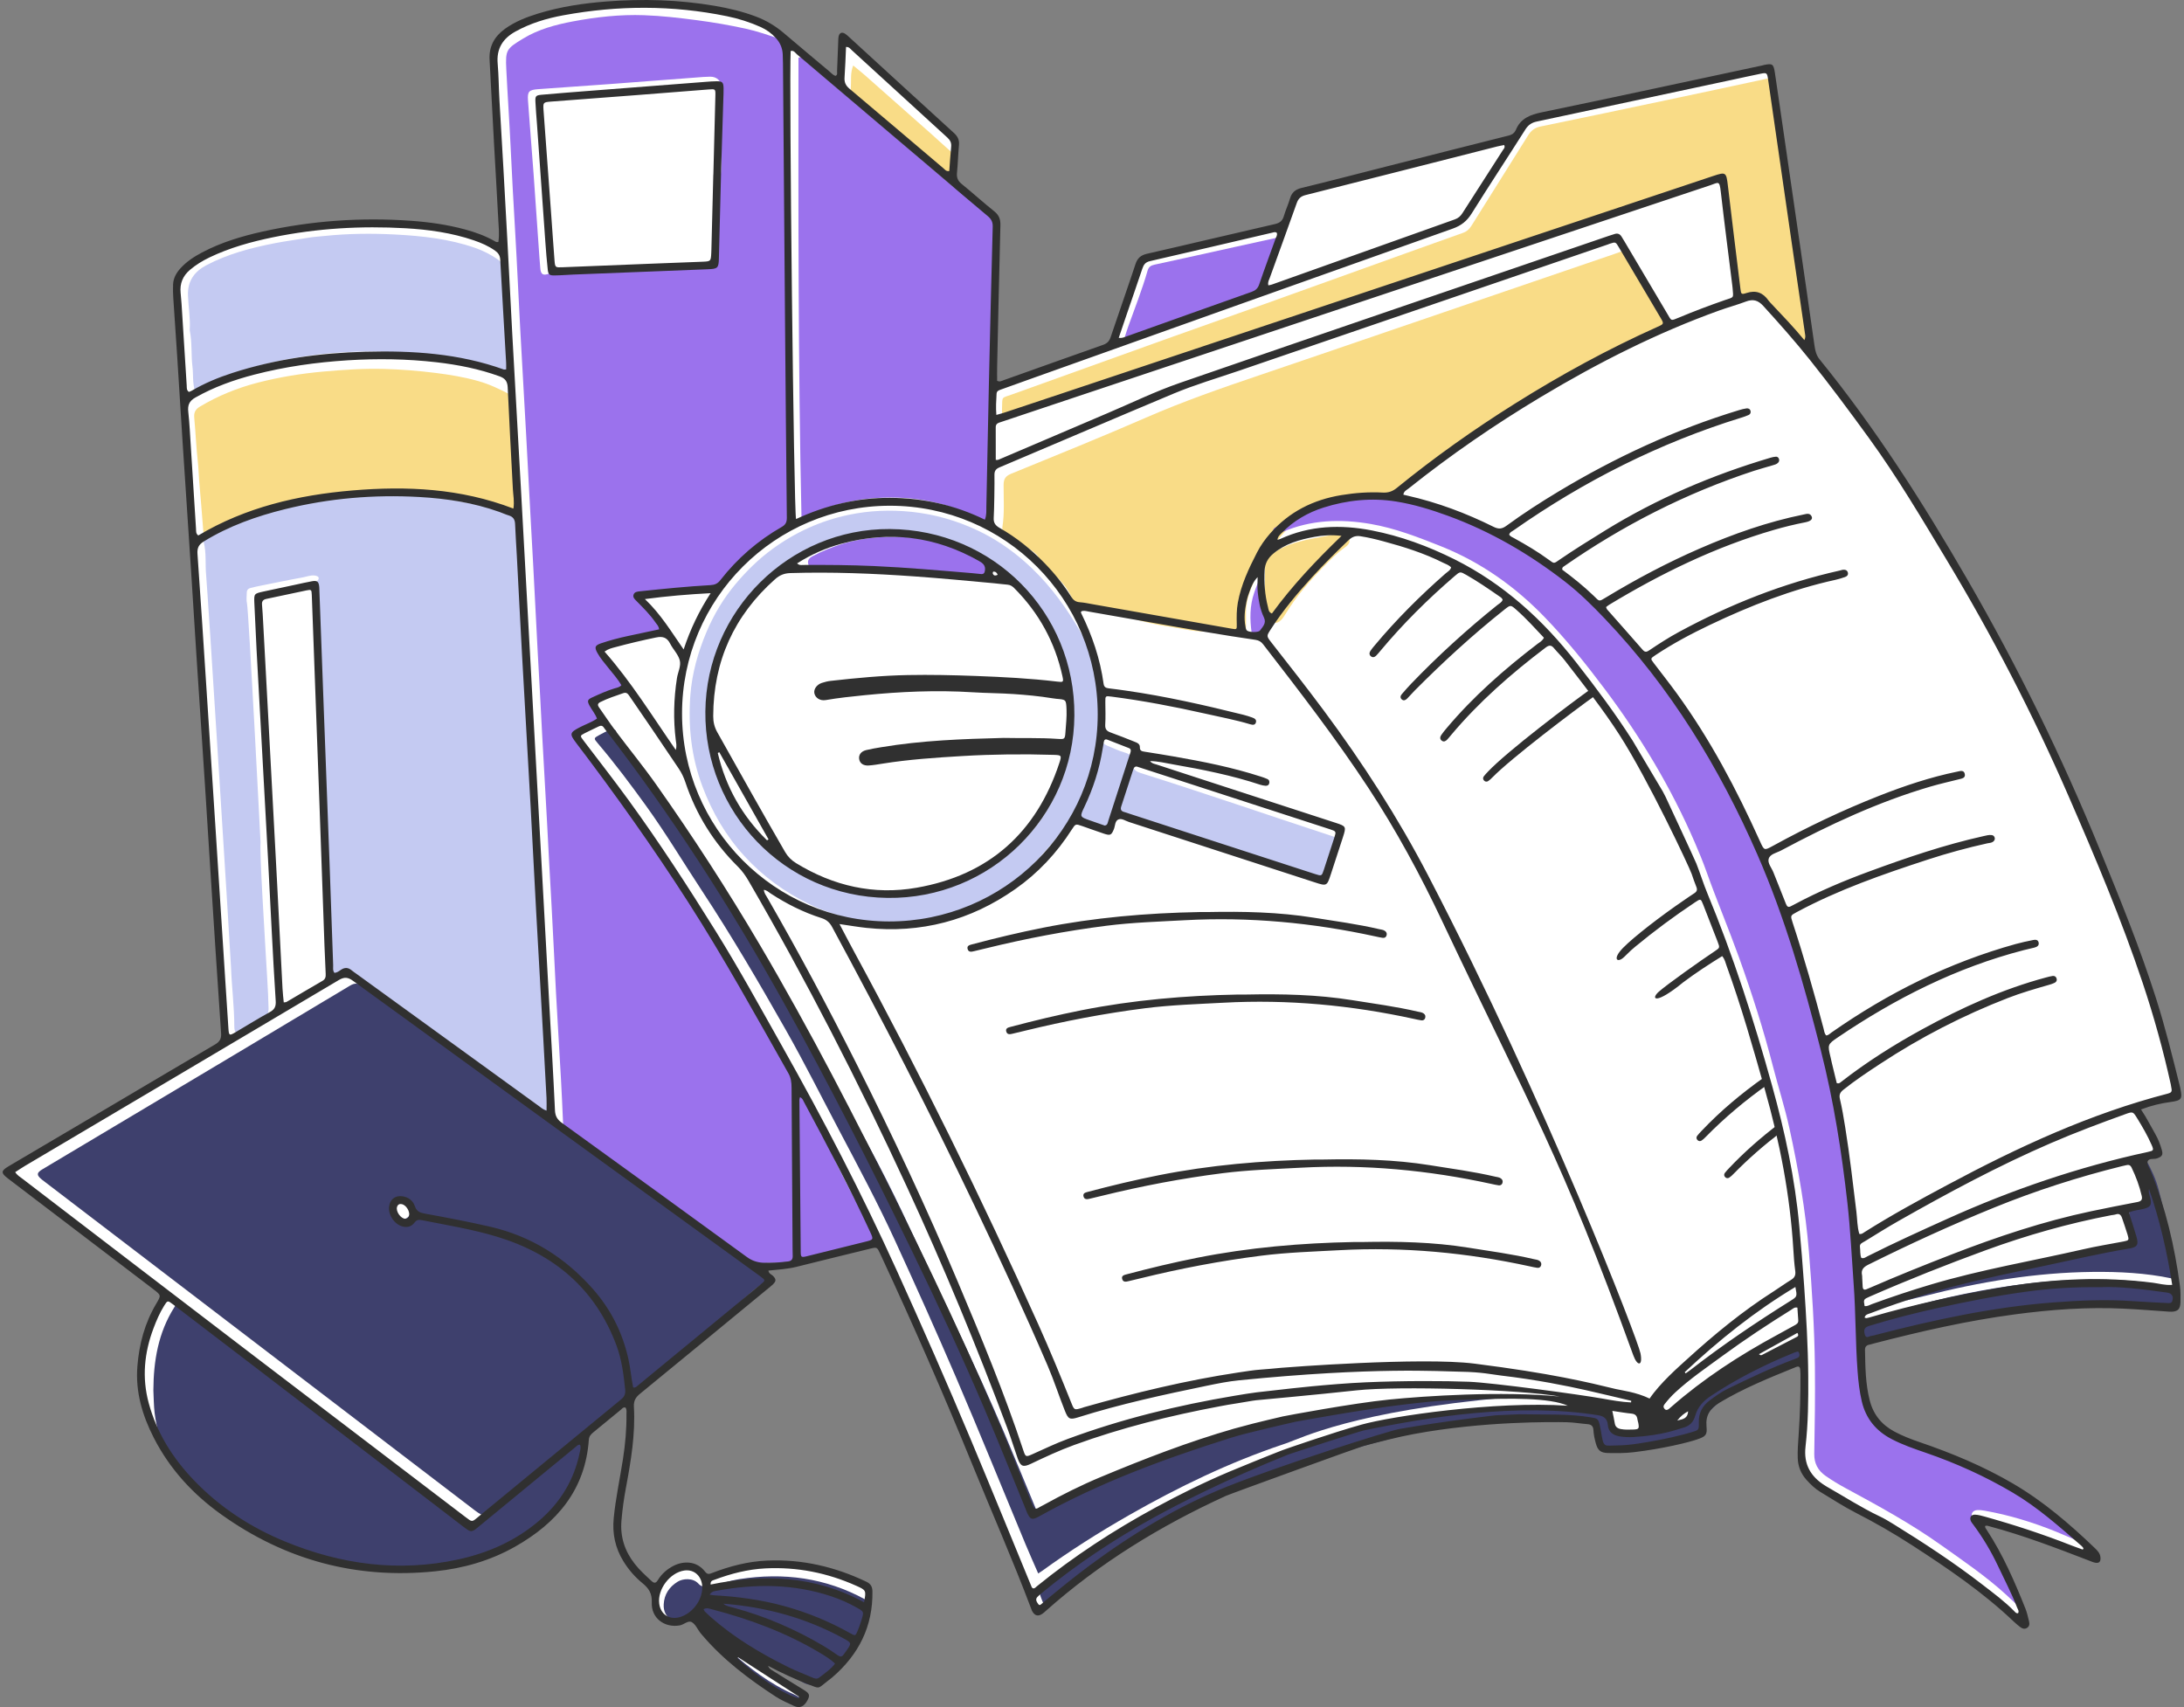<svg xmlns="http://www.w3.org/2000/svg" width="806" height="630" viewBox="0 0 806 630" fill="none"><rect x="0" y="0" width="806" height="630" fill="#808080" stroke="none"/><g clip-path="url(#clip0_322_630)"><path d="M61.697 535.136C57.745 530.964 51.426 515.825 51.86 507.876C52.293 499.928 55.256 486.488 60.82 478.396C52.727 470.961 6.049 435.259 4.459 433.669C2.869 432.079 2.869 431.574 8 428.755C13.13 425.938 82.858 384.318 82.858 384.318C82.858 384.318 65.516 115.305 65.227 110.175C64.938 105.044 64.783 98.549 77.51 92.833C90.238 87.117 112.4 83.295 129.241 82.5C146.083 81.706 164.853 83.886 174.191 86.619C183.528 89.352 186.185 93.123 186.185 93.123C186.185 93.123 181.777 25.851 181.777 22.094C181.777 18.337 181.922 13.207 192.327 8.943C202.732 4.68 218.051 0.706 242.401 1.284C266.752 1.862 282.576 9.16 285.105 11.183C287.635 13.207 309.673 31.343 309.673 31.343L310.684 14.435L352.232 51.719L351.365 66.676L366.361 142.907L410.399 127.372L421.021 96.084L473.118 83.945L478.248 72.167L558.815 51.14L562.5 44.926L653.399 25.2L655.061 34.304L668.404 130.069C668.404 130.069 699.234 173.134 709.35 188.935C719.466 204.735 747.116 254.062 754.631 271.019C762.145 287.975 781.414 330.944 788.64 351.658C795.865 372.371 802.417 399.251 802.995 403.008C803.573 406.765 798.199 404.157 787.676 408.982C790.49 412.257 796.347 423.529 796.058 424.782C795.769 426.035 787.387 428.443 787.387 428.443C787.387 428.443 792.156 441.505 792.162 443.314C792.168 445.123 784.328 446.532 783.678 446.712C783.028 446.893 786.785 455.465 786.948 457.628C787.111 459.791 800.682 466.692 801.862 470.449C803.043 474.206 802.417 477.434 802.417 479.12C802.417 480.806 726.43 475.831 683.529 493.449C681.217 501.466 669.078 535.77 690.659 542.706C712.24 549.643 762.059 561.925 765.534 565.428C769.009 568.93 773.345 572.838 772.623 574.066C771.9 575.294 738.734 561.71 730.93 561.059C723.126 560.409 745.092 589.384 746.393 593.719C747.693 598.055 747.116 599.283 743.286 596.538C739.456 593.792 729.485 582.375 702.388 566.768C675.292 551.16 663.514 548.125 664.526 535.191C665.537 522.257 665.681 502.459 665.465 499.424C665.248 496.389 661.491 495.305 654.193 499.858C646.895 504.41 627.241 515.682 625.796 518.355C624.351 521.029 624.495 526.954 618.425 528.255C612.356 529.555 598.194 530.061 596.315 528.544C594.436 527.027 596.859 524.157 588.458 521.979C580.057 519.8 554.406 522.416 550.504 522.3C546.602 522.185 505.429 530.756 484.93 538.082C464.43 545.407 427.41 561.663 418.161 568.154C408.912 574.645 385.758 592.635 384.168 594.008C382.579 595.381 381.784 593.719 380.339 589.528C378.893 585.338 352.399 520.355 347.1 508.312C341.801 496.269 325.519 461.104 324.171 458.406C315.115 460.044 276.867 461.245 254.612 461.078C232.356 460.911 184.195 554.577 178.747 560.058C173.299 565.539 173.684 564.865 171.083 562.264C168.482 559.661 67.376 541.132 61.697 535.136Z" fill="white"></path><path d="M247.171 597.997C243.478 597.717 241.319 594.817 241.68 591.341C242.041 587.865 243.775 582.301 247.171 580.133C250.567 577.966 255.047 576.815 257.287 578.908C259.527 581.001 259.527 582.879 260.756 582.59C261.984 582.301 267.692 579.088 275.641 577.804C283.59 576.521 295.15 576.037 304.327 579.531C313.504 583.024 318.634 584.903 319.718 585.625C320.802 586.347 321.814 591.046 320.874 592.49C319.935 593.935 269.19 596.278 261.866 594.384C254.542 592.49 252.157 598.374 247.171 597.997Z" fill="white"></path><path d="M269.353 610.482C270.26 612.148 281.348 621.97 286.911 624.499C292.475 627.029 295.763 628.551 296.431 626.742C297.099 624.933 286.965 619.514 282.892 616.479C278.819 613.445 267.066 606.281 269.353 610.482Z" fill="white"></path><path d="M56.602 513.088C56.656 502.203 58.412 491.837 64.295 482.505C64.598 482.024 64.856 481.503 65.222 481.074C65.963 480.205 66.77 480.097 67.654 480.95C77.594 490.536 89.242 497.943 100.155 506.278C123.928 524.432 147.906 542.317 171.8 560.312C172.709 560.996 173.579 561.729 174.702 562.078C176.012 562.486 177.155 562.202 178.113 561.276C179.148 560.274 178.939 559.616 177.589 558.937C176.751 558.515 175.967 557.963 175.218 557.391C128.506 521.71 81.8 486.021 35.093 450.334C29.057 445.721 23.02 441.11 16.983 436.498C16.455 436.094 15.914 435.707 15.402 435.284C13.417 433.642 13.47 432.832 15.676 431.514C23.744 426.695 31.818 421.888 39.889 417.073C69.647 399.325 99.416 381.596 129.13 363.776C130.997 362.656 132.154 362.799 133.849 364.027C181.522 398.569 229.235 433.055 276.947 467.544C278.139 468.405 279.167 469.547 280.982 469.077C281.938 468.83 282.821 469.555 283.13 470.572C283.468 471.686 283.147 472.693 282.123 473.288C279.471 474.826 277.208 476.859 274.942 478.876C259.692 492.45 243.824 505.321 229.03 519.414C225.112 523.145 220.999 526.675 216.895 530.204C215.726 531.209 215.155 532.269 215.016 533.804C214.363 541.02 211.975 547.66 208.198 553.834C204.177 560.41 198.865 565.565 191.771 568.683C186.391 571.047 181.174 573.838 175.484 575.433C169.701 577.054 163.779 577.914 157.773 577.974C153.017 578.022 148.324 579.12 143.571 578.873C134.938 578.426 126.406 577.594 118.136 574.593C109.296 571.386 100.412 568.285 92.085 563.922C80.443 557.822 70.973 549.156 63.554 538.287C62.404 536.602 61.824 534.589 59.95 533.32C59.006 532.68 58.901 531.131 58.651 529.928C58.071 527.142 57.413 524.359 57.074 521.541C56.734 518.719 56.742 515.856 56.602 513.088ZM151.485 446.917C151.469 445.102 150.187 443.6 148.65 443.595C147.212 443.589 146.041 444.825 145.997 446.395C145.944 448.267 147.416 449.972 149.006 449.882C150.415 449.802 151.5 448.505 151.485 446.917Z" fill="#3E406D"></path><path d="M468.521 205.102C474.846 200.159 482.516 199.098 490.056 197.705C491.538 197.431 493 196.999 494.546 197.004C495.955 197.008 497.304 197.099 497.876 198.594C498.446 200.087 497.602 201.118 496.427 201.949C493.387 204.1 490.791 206.746 488.209 209.4C483.105 214.647 478.333 220.163 474.508 226.442C474.016 227.249 473.504 228.073 472.857 228.753C471.145 230.55 468.944 230.151 468.225 227.764C467.493 225.33 466.719 222.866 466.761 220.256C466.819 216.649 466.856 213.041 466.856 209.433C466.856 208.923 467.035 208.323 466.351 207.65C463.23 213.587 459.85 219.276 459.82 226.193C459.812 228.188 459.851 230.183 459.846 232.177C459.839 234.908 458.838 235.656 456.37 234.647C454.756 233.987 453.039 233.946 451.376 233.643C449.333 233.272 447.229 233.061 445.156 233.083C440.172 233.136 435.404 231.802 430.536 231.106C422.335 229.933 414.557 227.132 406.559 225.187C404.076 224.583 401.576 223.918 399.01 223.948C397.376 223.967 396.451 223.184 396.005 221.852C394.296 216.744 390.601 213.271 386.584 210.008C385.221 208.901 383.771 207.928 383.284 205.911C382.937 204.473 381.317 203.683 380.118 202.756C377.548 200.771 374.578 199.456 371.791 197.84C370.355 197.008 369.701 195.965 369.951 194.369C370.75 189.27 370.363 184.132 370.375 179.016C370.38 176.787 371.045 175.699 373.16 174.834C389.841 168.01 406.558 161.261 423.076 154.059C436.754 148.096 450.799 143.211 464.904 138.437C480 133.327 495.072 128.149 510.152 122.997C525.143 117.874 540.132 112.746 555.123 107.622C568.676 102.989 582.228 98.352 595.785 93.729C599.586 92.433 599.113 91.939 601.132 95.737C604.027 101.182 607.038 106.565 610 111.974C610.365 112.639 610.805 113.222 611.349 113.778C613.041 115.506 613.907 117.81 615.257 119.79C616.213 121.191 615.25 122.181 613.787 122.26C610.402 122.445 607.635 125.388 604.754 126.724C593.385 131.991 582.126 137.523 571.359 143.931C558.071 151.839 545.091 160.228 532.928 169.847C527.95 173.784 522.732 177.426 517.823 181.464C517.458 181.765 516.875 181.95 516.715 182.325C515.662 184.803 513.578 184.632 511.437 184.603C508.87 184.569 506.309 184.012 503.787 184.12C498.591 184.344 493.415 184.843 488.473 186.833C480.382 190.09 473.832 195.119 469.28 202.633C468.837 203.364 468.267 204.025 468.382 204.963C468.151 205.032 468.032 205.198 468.161 205.33C468.282 205.457 468.449 205.334 468.521 205.102Z" fill="#F9DC87"></path><path d="M369.796 150.603C369.96 146.155 369.41 147.029 373.569 145.534C392.761 138.636 411.949 131.727 431.149 124.85C443.115 120.564 455.108 116.352 467.075 112.065C485.828 105.347 504.567 98.593 523.314 91.859C528.849 89.871 534.384 87.883 539.93 85.927C541.341 85.429 542.266 84.552 543.072 83.257C549.991 72.138 557.023 61.091 563.938 49.97C565.072 48.147 566.418 47.118 568.558 46.679C584.33 43.442 600.083 40.111 615.836 36.784C627.326 34.358 638.813 31.916 650.29 29.427C652.524 28.942 653.246 28.27 653.725 31.653C655.462 43.931 657.426 56.177 659.247 68.443C661.055 80.615 662.786 92.799 664.57 104.975C665.503 111.343 666.472 117.706 667.437 124.07C667.521 124.625 667.783 125.147 667.572 125.738C667.204 126.768 666.705 127.722 665.511 127.85C664.337 127.975 663.306 127.33 663.123 126.239C662.478 122.398 659.556 120.056 657.347 117.291C655.577 115.075 653.624 112.993 651.841 110.773C651.316 110.119 650.531 109.681 649.952 109.064C649.098 108.154 648.222 108.038 647.17 108.692C646.527 109.092 645.838 109.424 645.151 109.748C642.907 110.805 641.235 110.04 640.711 107.596C640.454 106.402 640.524 105.141 640.396 103.915C639.903 99.207 639.376 94.502 638.887 89.793C638.114 82.354 637.65 74.876 635.974 67.556C635.44 65.227 635.124 64.969 632.918 65.715C616.83 71.155 600.756 76.634 584.67 82.078C573.163 85.972 561.64 89.814 550.133 93.704C526.044 101.846 501.961 110.005 477.875 118.154C464.754 122.594 451.627 127.015 438.51 131.469C424.853 136.105 411.21 140.781 397.552 145.416C389.47 148.16 381.374 150.862 373.283 153.579C372.653 153.791 372.025 154.014 371.383 154.179C370.295 154.458 369.763 154.016 369.792 152.882C369.813 152.123 369.796 151.362 369.796 150.603Z" fill="#F9DC87"></path><path d="M190.744 171.833C190.744 176.39 190.755 180.947 190.741 185.503C190.729 189.257 189.267 190.378 185.742 189.129C181.093 187.483 176.438 185.858 171.674 184.593C163.761 182.494 155.706 181.672 147.504 181.534C133.518 181.298 119.988 183.826 106.58 187.391C96.627 190.038 87.254 194.122 78.153 198.887C75.302 200.38 75.346 200.313 75.119 197.197C74.637 190.59 74.058 183.99 73.5 177.389C73.308 175.126 73.275 172.86 73.022 170.59C72.413 165.137 72.19 159.642 71.686 154.175C71.506 152.217 72.134 151.029 73.839 150.015C80.495 146.06 87.586 143.167 95.053 141.236C103.034 139.173 111.144 137.849 119.372 137.119C126.837 136.456 134.297 135.948 141.786 136.157C148.124 136.334 154.439 136.832 160.739 137.628C166.105 138.305 171.409 139.182 176.612 140.663C180.649 141.812 184.408 143.608 188.112 145.545C189.148 146.087 189.539 146.828 189.69 147.997C190.711 155.917 190.919 163.865 190.744 171.833Z" fill="#F9DC87"></path><path d="M257.795 594.084C256.171 595.49 254.713 596.817 253.185 598.058C251.569 599.37 249.949 599.426 248.221 598.283C246.011 596.82 244.789 594.863 244.94 592.085C245.144 588.333 247.007 585.648 250.079 583.73C251.934 582.571 255.724 582.197 257.743 584.441C258.754 585.564 259.819 585.67 261.29 585.436C265.235 584.811 268.976 583.384 272.924 582.77C289.175 580.24 304.665 582.285 319.214 590.23C321.313 591.377 321.301 591.391 320.418 593.826C320.325 594.085 320.274 594.371 320.266 594.646C320.08 600.942 316.87 606.014 313.475 610.942C311.816 613.35 309.732 615.473 307.773 617.663C306.43 619.164 304.755 620.253 302.915 621.075C300.601 622.109 298.349 622.141 296.121 620.775C288.033 615.82 279.355 611.913 271.333 606.835C267.954 604.697 264.713 602.406 261.885 599.567C260.291 597.966 258.677 596.376 257.795 594.084Z" fill="#3E406D"></path><path d="M686.288 487.43C688.07 487.843 689.444 487.313 690.863 486.825C705.702 481.717 720.901 477.952 736.361 475.4C751.839 472.846 767.452 471.603 783.164 472.495C789.136 472.834 795.074 473.545 800.921 474.856C802.126 475.126 803.6 475.027 803.708 477.01C803.84 479.44 803.158 481.217 801.368 482.064C800.212 482.611 798.972 482.652 797.738 482.592C793.756 482.398 789.777 482.127 785.794 481.953C777.721 481.601 769.658 482.019 761.594 482.356C757.705 482.519 753.813 482.583 749.923 482.731C748.324 482.793 746.679 482.635 745.196 483.49C744.961 483.626 744.645 483.708 744.378 483.686C736.718 483.05 729.303 484.824 721.865 486.121C711.284 487.967 700.915 490.737 690.966 494.82C688.119 495.988 685.493 494.378 686.423 491.249C686.784 490.034 686.633 488.841 686.288 487.43Z" fill="#3E406D"></path><path d="M708.556 477.814C718.268 474.263 728.184 471.415 738.194 468.816C748.104 466.242 758.086 464.1 768.157 462.289C773.194 461.384 778.177 460.165 783.243 459.381C783.895 459.28 784.544 459.098 785.167 458.875C786.835 458.279 787.452 457.409 787.224 455.648C787.03 454.148 786.681 452.661 786.289 451.197C785.008 446.42 786.134 444.553 791.007 443.518C791.554 443.402 792.11 443.325 792.888 443.192C792.306 439.01 790.796 435.265 789.038 431.598C788.751 431.001 788.342 430.453 788.123 429.835C787.621 428.417 788.073 427.15 789.22 426.694C790.577 426.152 791.36 426.915 791.972 428.001C793.981 431.569 795.694 435.276 796.697 439.25C797.783 443.558 798.869 447.854 799.558 452.273C800.463 458.072 801.975 463.776 803.221 469.522C803.381 470.26 803.508 471.005 803.651 471.745C802.883 472.355 802.13 471.936 801.453 471.794C791.83 469.78 782.081 469.297 772.29 469.401C751.2 469.627 730.565 473.067 710.191 478.302C709.826 478.396 703.908 479.792 703.558 479.924C703.369 479.63 708.749 478.109 708.556 477.814Z" fill="#3E406D"></path><path d="M314.873 24.173C316.507 25.524 317.91 26.621 319.242 27.798C327.476 35.066 335.7 42.347 343.915 49.638C346.323 51.775 348.658 53.996 351.098 56.096C352.284 57.116 352.822 58.266 352.669 59.82C352.557 60.95 352.712 62.112 352.533 63.226C352.117 65.815 349.629 66.773 347.663 65.085C344.578 62.437 341.602 59.704 338.926 56.589C335.224 52.281 330.954 48.49 326.571 44.859C323 41.901 319.406 38.969 315.808 36.044C314.558 35.027 313.838 33.863 313.988 32.142C314.209 29.617 313.725 27.028 314.873 24.173Z" fill="#F9DC87"></path><path d="M665.979 499.801C665.488 498.597 664.516 498.086 663.221 498.411C662.581 498.572 661.96 498.822 661.349 499.078C657.418 500.726 653.451 502.297 649.575 504.068C644.321 506.468 638.913 508.607 634.134 511.913C630.545 514.396 626.812 516.977 625.278 521.264C624.002 524.828 620.168 526.699 613.151 528.144C611.107 528.565 600.999 528.744 598.913 528.993C596.491 529.282 596.487 529.248 595.875 526.924C595.779 526.557 595.677 526.191 595.585 525.823C594.682 522.212 594.23 521.862 590.458 521.198C583.628 519.997 569.451 519.198 559.111 519.318C548.77 519.437 515.312 523.311 514.03 523.66C510.002 524.756 505.968 525.829 501.958 526.986C500.617 527.374 471.41 536.008 469.609 538.072C467.982 538.704 466.388 539.338 464.82 540.019C450.371 546.294 436.121 552.993 422.354 560.664C409.828 567.644 397.567 575.052 386.4 584.128C383.107 586.805 383.08 586.772 384.62 590.711C385.331 592.529 385.537 592.582 387.201 591.33C387.808 590.873 388.414 590.414 388.99 589.92C397.215 582.863 406.073 576.645 414.905 570.396C422.75 564.845 431.044 560.031 439.846 556.192C448.797 552.288 457.872 548.663 467.03 545.259C468.718 544.632 470.422 544.04 471.992 543.131C472.194 543.014 472.371 542.884 472.556 542.758C483.355 539.556 504.938 533.126 505.63 532.945C509.3 531.982 512.961 530.984 516.639 530.05C518.109 529.677 519.635 529.517 521.095 529.114C522.858 528.627 545.723 524.148 562.198 523.049C562.181 522.864 562.203 522.676 562.242 522.487C564.152 522.069 566.061 522.485 567.969 522.724C570.228 523.007 572.474 523.396 574.728 523.72C578.579 524.273 582.435 524.792 586.284 525.364C588.646 525.715 588.601 525.753 588.987 528.032C589.208 529.336 589.491 530.647 589.917 531.897C590.798 534.479 591.715 534.989 594.437 534.431C597.146 533.875 599.882 533.664 602.313 533.566C603.771 533.566 604.91 533.615 606.04 533.546C606.407 533.523 621.616 532.168 624.453 531.118C626.911 530.208 628.433 528.459 628.753 525.66C629.018 523.349 630.256 521.436 631.935 519.781C635.082 516.677 638.744 514.365 642.698 512.458C649.444 509.207 656.304 506.219 663.237 503.393C663.848 503.144 664.475 502.884 665.01 502.509C665.945 501.858 666.438 500.927 665.979 499.801Z" fill="#3E406D"></path><path d="M261.514 602.456C264.077 604.678 266.7 606.933 269.304 609.211C276.601 615.597 284.202 621.532 293.203 625.404C294.169 625.82 295.008 626.442 295.789 627.139C296.228 627.531 296.594 627.976 296.361 628.613C296.108 629.302 295.578 629.641 294.849 629.709C294.15 629.775 293.557 629.491 292.956 629.203C280.873 623.401 270.769 615.122 262.355 604.732C261.94 604.22 261.608 603.641 261.237 603.093C261.102 602.895 261.125 602.731 261.514 602.456Z" fill="#3E406D"></path><path d="M556.419 515.729C554.876 514.203 517.246 517.055 515.569 517.174C513.147 517.347 487.544 521.634 474.931 524.54C474.234 524.396 473.37 524.43 472.278 524.679C471.908 524.763 471.532 524.824 471.163 524.918C455.158 529.017 439.351 533.766 423.776 539.283C411.918 543.484 400.846 549.344 389.775 555.217C388.016 556.15 386.194 556.964 384.429 557.886C383.302 558.475 382.668 558.149 382.31 556.988C382.143 556.446 381.9 555.926 381.682 555.4C378.04 546.636 374.453 537.848 370.741 529.113C359.787 503.335 347.37 478.227 335.569 452.838C328.087 436.741 319.923 420.977 310.846 405.691C306.051 397.615 301.38 389.423 297.311 380.967C291.749 369.407 285.238 358.399 278.903 347.281C274.908 340.27 271.017 333.194 266.471 326.512C266.098 325.964 265.831 325.144 265.315 324.93C263.528 324.191 262.984 322.542 262.158 321.088C257.841 313.488 253.653 305.772 247.825 299.2C240.674 291.138 235.169 281.88 228.585 273.414C228.02 272.688 227.574 271.927 227.543 270.858C227.499 269.348 226.724 268.846 225.276 269.335C223.85 269.818 222.494 270.543 221.167 271.27C219.075 272.415 219.054 272.489 220.608 274.314C226.895 281.697 232.694 289.454 238.372 297.309C245.721 307.477 252.146 318.251 259.041 328.716C270.07 345.456 280.175 362.752 290.052 380.182C296.933 392.324 303.172 404.812 309.685 417.152C316.772 430.582 323.935 443.962 330.279 457.775C337.924 474.419 345.43 491.128 352.658 507.952C361.498 528.525 369.89 549.291 378.496 569.965C379.952 573.463 381.51 576.918 383.148 580.687C383.806 580.256 384.21 580.013 384.59 579.738C394.909 572.272 405.637 565.466 416.706 559.152C434.894 548.778 453.652 539.705 473.529 533.037C473.975 532.887 474.348 532.76 474.679 532.64L474.679 532.642C480.077 530.802 499.866 520.691 556.419 515.729Z" fill="#3E406D"></path><path d="M234.652 219.737C234.752 221.277 235.745 221.971 236.547 222.726C239.193 225.216 241.195 228.24 243.529 230.988C244.297 231.892 244.903 232.951 244.162 234.095C243.445 235.202 242.28 235.184 241.088 234.917C238.726 234.389 236.374 234.533 234.034 235.11C229.518 236.222 225.107 237.653 220.483 239.366C222.977 242.675 225.453 245.763 227.569 249.102C227.925 249.663 228.336 250.19 228.687 250.753C230.422 253.541 229.924 254.979 226.79 256.161C225.993 256.462 225.158 256.662 224.343 256.922C223.168 257.297 221.974 257.629 220.826 258.076C217.678 259.302 217.686 259.322 219.689 262.006C221.824 264.868 221.531 266.053 218.234 267.668C216.529 268.503 214.77 269.231 213.082 270.098C211.379 270.973 211.343 271.139 212.331 272.65C214.045 275.273 215.484 278.18 217.636 280.384C219.971 282.776 221.707 285.58 223.911 288.029C228.377 292.991 232.117 298.471 235.593 304.154C240.997 312.991 246.863 321.52 253.059 329.819C259.318 338.202 264.785 347.091 270.27 355.989C278.05 368.61 284.903 381.749 292.328 394.566C296.086 401.053 298.951 408.002 301.99 414.861C308.069 428.581 314.812 441.983 322.373 454.961C323.029 456.087 324.055 457.208 323.182 458.612C322.254 460.105 320.706 459.896 319.321 459.576C317.081 459.058 315.038 459.414 312.954 460.309C308.231 462.338 303.277 463.661 298.287 464.854C293.906 465.902 289.424 465.782 284.974 466.028C284.026 466.081 282.993 465.876 282.142 466.183C279.273 467.218 277.056 466.074 274.729 464.551C269.702 461.26 265.252 457.254 260.586 453.515C259.305 452.489 258.237 451.072 256.185 452.304C255.253 452.864 254.194 450.764 253.371 450.126C249.92 447.45 246.454 445.978 243.067 443.22C235.409 436.986 227.874 430.597 220.122 424.483C217.086 422.089 213.644 420.191 210.304 418.208C208.592 417.193 207.861 416.014 207.775 413.921C207.348 403.491 206.755 393.067 206.123 382.647C205.474 371.942 204.89 361.234 204.396 350.52C203.916 340.092 203.279 329.671 202.716 319.247C202.143 308.632 201.632 298.014 200.992 287.403C200.346 276.698 199.823 265.987 199.249 255.277C198.684 244.758 198.058 234.242 197.565 223.719C197.072 213.196 196.439 202.68 195.872 192.16C195.296 181.451 194.742 170.741 194.151 160.032C193.446 147.24 192.688 134.451 191.998 121.658C191.359 109.811 190.85 97.957 190.154 86.114C189.525 75.408 188.932 64.702 188.429 53.989C187.984 44.51 187.313 35.042 186.848 25.565C186.496 18.385 186.871 17.994 193.127 14.194C198.712 10.804 204.988 9.116 211.35 7.914C220.037 6.272 228.813 5.294 237.672 5.609C244.215 5.842 250.721 6.597 257.214 7.453C263.235 8.247 269.21 9.271 275.145 10.574C279.517 11.534 283.722 12.991 287.932 14.457C289.853 15.125 290.639 16.264 290.686 18.463C291.035 34.893 290.916 51.329 291.288 67.755C291.621 82.477 291.476 97.201 291.818 111.918C292.425 138.04 291.996 164.164 292.219 190.285C292.237 192.33 291.621 193.519 289.816 194.569C280.669 199.886 273.031 206.942 266.562 215.288C266.038 215.964 265.529 216.651 264.989 217.313C264.203 218.272 263.187 218.519 262.26 217.699C261.459 216.99 260.658 216.796 259.667 216.919C253.913 217.634 248.086 217.269 242.335 218.068C239.715 218.433 237.161 219.033 234.652 219.737ZM266.223 47.589C266.23 47.589 266.236 47.589 266.243 47.589C266.243 42.464 266.27 37.339 266.232 32.214C266.214 29.863 264.515 28.287 262.142 28.301C261.288 28.306 260.433 28.336 259.582 28.401C248.052 29.275 236.525 30.177 224.994 31.032C216.202 31.683 207.405 32.26 198.612 32.907C195.208 33.157 194.617 33.755 194.852 37.078C195.487 46.056 196.247 55.026 196.906 64.003C197.579 73.171 198.188 82.344 198.832 91.515C199.011 94.067 199.178 96.621 199.414 99.169C199.585 101.015 200.298 101.711 201.988 101.182C203.936 100.572 205.926 100.69 207.881 100.366C214.144 99.329 220.408 98.278 226.81 98.421C232.312 98.543 237.82 98.342 243.323 98.445C248.524 98.542 253.755 97.911 258.927 98.982C259.469 99.094 260.062 98.929 260.63 98.945C261.904 98.981 262.368 98.358 262.666 97.122C264.278 90.442 264.862 83.659 264.941 76.816C264.98 73.492 264.932 70.141 265.593 66.888C266.319 63.309 266.194 59.725 266.22 56.132C266.239 53.284 266.223 50.436 266.223 47.589Z" fill="#9B72ED"></path><path d="M141.705 182.182C142.75 182.182 143.796 182.223 144.84 182.175C150.554 181.914 156.127 183.005 161.755 183.735C168.514 184.612 175.112 186.292 181.839 187.274C183.483 187.515 184.835 188.426 186.384 188.855C186.835 188.98 187.256 189.438 187.674 189.418C190.356 189.288 191.013 190.946 191.14 193.151C191.166 193.62 191.364 194.09 191.336 194.551C191.035 199.494 191.691 204.414 192.107 209.299C192.459 213.44 192.007 217.646 192.994 221.735C193.059 222.008 193.073 222.304 193.054 222.586C192.741 227.528 193.467 232.437 193.802 237.337C194.085 241.473 193.778 245.677 194.721 249.769C194.763 249.951 194.772 250.148 194.761 250.336C194.472 255.182 195.144 260.005 195.526 264.8C195.871 269.129 195.631 273.491 196.383 277.813C196.898 280.773 196.813 283.859 196.918 286.865C197.088 291.695 197.401 296.528 197.785 301.325C198.125 305.561 197.756 309.855 198.69 314.045C198.752 314.32 198.77 314.613 198.755 314.895C198.496 319.835 199.231 324.738 199.503 329.648C199.721 333.59 199.525 337.604 200.413 341.508C200.475 341.782 200.481 342.077 200.466 342.359C200.187 347.395 200.96 352.387 201.177 357.4C201.458 363.916 201.964 370.427 202.318 376.945C202.636 382.796 202.944 388.665 203.506 394.486C203.878 398.342 203.462 402.252 204.388 406.074C204.743 407.539 204.664 409.087 203.026 410.076C201.324 411.105 199.897 410.898 198.332 409.725C191.44 404.562 184.499 399.464 177.568 394.352C171.246 389.689 164.9 385.059 158.593 380.376C149.4 373.55 140.227 366.696 131.057 359.839C128.522 357.943 128.323 357.876 125.908 359.74C125.1 360.364 124.342 360.902 123.347 360.43C122.296 359.932 122.441 358.887 122.393 357.938C122.097 352.071 121.998 346.191 121.689 340.334C121.455 335.885 121.659 331.406 121.155 327.001C120.635 322.448 121.063 317.889 120.606 313.378C120.136 308.737 120.497 304.072 120.001 299.477C119.541 295.206 119.923 290.933 119.474 286.708C118.951 281.784 119.363 276.832 118.849 271.952C118.428 267.963 118.883 263.955 118.321 260.041C117.495 254.29 118.443 248.473 117.343 242.762C117.289 242.486 117.296 242.193 117.308 241.909C117.632 234.504 116.51 227.14 116.681 219.739C116.703 218.796 116.762 217.842 116.411 216.922C116.04 215.951 116.218 215.221 117.051 214.413C118.09 213.404 117.666 212.608 116.192 212.406C114.636 212.192 113.194 212.824 111.718 213.091C106.052 214.115 100.415 215.306 94.769 216.444C94.028 216.594 93.303 216.826 92.562 216.977C91.578 217.178 91.074 217.761 91.071 218.755C91.067 220.084 90.845 221.474 91.153 222.732C91.775 225.275 96.157 310.733 96.151 310.828C95.825 316.242 97.592 342.887 98.002 350.824C98.368 357.909 98.964 364.979 99.109 372.08C99.149 374.037 98.532 375.137 96.747 375.691C94.523 376.38 92.822 377.946 90.914 379.165C90.355 379.523 89.818 379.914 89.256 380.268C87.093 381.63 86.483 381.218 86.473 378.707C86.448 371.419 85.516 364.176 85.245 356.89C85.038 351.327 76.665 218.352 76.073 212.25C75.681 208.203 76.229 204.095 75.181 200.1C74.783 198.583 75.677 197.624 76.994 196.936C80.108 195.309 83.226 193.674 86.55 192.532C92.371 190.532 98.065 188.118 104.08 186.732C108.678 185.672 113.311 184.735 117.964 183.956C125.817 182.639 133.721 181.816 141.705 182.182Z" fill="#C4CAF2"></path><path d="M295.785 190.81C294.545 134.221 294.633 77.74 294.673 21.301C295.77 20.81 296.185 21.66 296.705 22.099C306.205 30.128 315.689 38.173 325.169 46.225C338.268 57.349 351.274 68.586 364.531 79.518C367.035 81.583 367.83 83.336 367.662 86.556C367.097 97.457 367.043 108.383 366.756 119.298C366.386 133.344 366.13 147.396 365.531 161.433C365.182 169.592 365.407 177.764 364.753 185.912C364.641 187.304 364.43 188.758 365.377 190.037C365.812 190.623 365.765 191.289 365.301 191.885C364.752 192.589 363.993 192.642 363.238 192.415C362.61 192.226 362.015 191.905 361.431 191.594C348.706 184.837 335.107 182.607 320.883 183.992C313.381 184.722 306.149 186.687 299.221 189.706C298.352 190.085 297.477 190.452 296.595 190.8C296.436 190.864 296.229 190.81 295.785 190.81Z" fill="#9B72ED"></path><path d="M769.399 569.8C765.832 568.271 762.293 566.677 758.695 565.227C750.223 561.813 741.527 559.132 732.519 557.535C731.59 557.37 730.63 557.252 729.693 557.295C727.837 557.381 726.958 559.107 728.261 560.435C729.654 561.855 730.501 563.671 732.103 564.95C733.727 566.247 734.884 568.05 735.694 570.019C738.618 577.131 741.552 584.238 744.477 591.349C744.579 591.598 744.617 591.873 744.828 592.697C743.059 591.046 741.674 589.731 740.263 588.443C732.807 581.632 724.46 575.998 716.261 570.157C705.09 562.199 693.081 555.671 681.054 549.163C678.545 547.806 676.111 546.34 673.77 544.705C670.896 542.699 669.483 540.057 669.548 536.499C669.744 525.768 669.91 515.035 669.785 504.3C669.619 490.149 668.73 476.043 667.58 461.941C666.327 446.578 663.671 431.441 660.386 416.419C658.705 408.732 656.275 401.213 654.314 393.584C650.813 379.965 646.544 366.598 641.785 353.366C637.96 342.733 633.553 332.327 629.769 321.683C628.464 318.011 626.975 314.417 625.431 310.843C616.701 290.63 605.445 271.911 592.242 254.309C585.28 245.027 578.022 236.002 569.961 227.667C559.005 216.338 546.371 207.412 531.646 201.544C523.255 198.201 514.843 194.934 505.91 193.381C494.765 191.444 483.779 191.794 473.202 196.358C473.115 196.395 473.023 196.423 472.932 196.447C471.915 196.721 470.632 197.804 470.011 196.226C469.467 194.842 470.991 194.477 471.883 194.251C475.5 193.33 478.155 190.892 481.132 188.884C487.271 184.744 494.228 183.049 501.591 182.776C507.823 182.545 513.899 183.351 519.867 185.11C525.235 186.692 530.766 187.738 535.983 189.819C546.244 193.91 556.088 198.854 565.303 204.94C578.456 213.626 589.884 224.255 600.003 236.334C609.101 247.195 617.532 258.551 625.397 270.32C632.22 280.53 638.891 291.486 643.932 302.665C646.235 307.771 648.05 313.163 650.899 317.941C656.079 326.629 657.022 336.385 660.554 345.651C663.905 354.441 665.998 363.631 669.612 372.327C672.587 379.486 673.697 387.12 674.615 394.769C674.705 395.523 674.699 396.304 674.905 397.025C677.028 404.438 677.92 412.092 679.317 419.645C680.663 426.929 681.264 434.32 682.025 441.682C682.708 448.288 683.636 454.871 683.965 461.516C684.228 466.824 684.585 472.129 685.002 477.427C685.897 488.782 685.785 500.201 687.168 511.524C687.398 513.408 687.773 515.275 687.967 517.161C688.364 521.03 690.11 524.018 693.034 526.642C697.009 530.21 701.216 533.004 706.589 533.984C712.703 535.101 718.246 537.968 724.014 540.137C732.855 543.463 741.112 547.906 749.018 553.055C752.276 555.178 755.73 556.986 758.823 559.385C761.534 561.488 764.267 563.562 766.265 566.381C767.178 567.669 769.044 568.063 769.367 569.841L769.399 569.8Z" fill="#9B72ED"></path><path d="M412.5 300.938C411.602 301.522 411.426 302.531 410.882 303.29C409.219 305.609 407.2 306.361 404.455 305.553C402.541 304.989 400.72 304.196 398.898 303.383C395.725 301.967 395.572 302.067 393.512 304.749C389.299 310.233 384.701 315.388 380.02 320.47C376.051 324.779 371.149 327.89 366.132 330.75C358.768 334.948 350.971 338.155 342.589 339.726C338.788 340.438 334.98 341.41 331.093 341.207C319.875 340.62 308.988 338.696 298.73 333.704C289.556 329.24 281.512 323.374 274.661 315.87C267.81 308.367 262.804 299.726 259.226 290.23C255.143 279.395 253.911 268.134 254.763 256.701C255.368 248.567 257.561 240.733 260.759 233.168C263.481 226.729 267.027 220.799 271.485 215.506C275.508 210.73 279.972 206.314 285.07 202.603C293.548 196.43 302.884 192.172 313.138 190.015C320.865 188.389 328.641 188.075 336.543 188.909C345.044 189.806 353.09 192.15 360.737 195.739C367.085 198.719 372.883 202.64 378.202 207.317C385.685 213.897 391.706 221.632 396.851 230.058C400.6 236.199 404.069 242.53 406.206 249.468C407.103 252.382 407.134 255.437 407.353 258.438C407.672 262.791 407.154 267.123 406.462 271.43C406.161 273.307 407.042 274.592 408.877 275.303C410.996 276.125 413.046 277.19 415.227 277.774C417.388 278.353 418.274 279.732 418.169 281.668C418.052 283.8 418.964 284.654 420.883 285.258C444.206 292.607 467.325 300.577 490.554 308.215C494.252 309.431 494.346 309.431 493.388 313.239C492.574 316.472 491.214 319.506 489.371 322.303C487.659 324.903 486.707 325.275 483.663 324.326C478.69 322.776 473.734 321.165 468.768 319.589C453.15 314.634 437.52 309.715 421.92 304.704C418.698 303.67 415.459 302.614 412.5 300.938ZM330.441 330.437C337.091 330.747 344.598 329.286 351.879 326.754C359.546 324.089 366.434 320.057 372.727 314.841C381.576 307.505 387.859 298.458 391.895 287.802C393.773 282.845 394.993 277.725 395.62 272.406C396.328 266.41 396.021 260.516 395.168 254.606C394.367 249.049 392.658 243.773 390.455 238.597C387.711 232.151 383.949 226.382 379.368 221.175C372.777 213.683 364.891 207.859 355.791 203.675C347.952 200.071 339.688 198.216 331.144 197.642C325.66 197.274 320.168 197.59 314.759 198.728C308.434 200.06 302.266 201.906 296.527 204.914C289.772 208.454 283.688 212.906 278.427 218.498C272.364 224.943 267.814 232.28 264.777 240.568C263.047 245.289 261.988 250.157 261.306 255.157C260.645 259.998 260.623 264.853 261.083 269.624C261.746 276.495 263.527 283.149 266.333 289.559C270.924 300.043 277.641 308.834 286.64 315.785C299.17 325.464 313.354 330.617 330.441 330.437Z" fill="#C4CAF2"></path><path d="M71.941 144.244C70.996 141.206 71.381 138.232 71.03 135.343C70.495 130.925 70.927 126.45 70.045 122.07C70.026 121.977 70.009 121.88 70.015 121.787C70.289 117.513 69.529 113.29 69.372 109.034C69.176 103.732 71.734 100.209 76.18 97.87C84.046 93.732 92.533 91.497 101.205 89.792C105.375 88.973 109.583 88.437 113.767 87.738C115.806 87.397 117.893 87.278 119.958 87.065C128.553 86.177 137.204 86.098 145.803 86.543C155.792 87.059 165.766 88.147 175.322 91.471C178.292 92.504 181.074 93.929 183.66 95.713C185.297 96.842 186.145 98.343 186.32 100.458C186.758 105.731 187.125 111.005 187.484 116.283C187.829 121.369 188.474 126.437 188.553 131.544C188.575 132.968 189.153 134.296 189.119 135.755C189.037 139.274 188.061 140.005 184.744 138.65C179.561 136.533 174.23 134.887 168.802 133.553C163.575 132.27 158.26 131.52 152.922 130.8C145.568 129.809 138.203 129.54 130.827 129.816C125.084 130.031 119.346 130.423 113.63 131.307C107.741 132.217 101.89 133.213 96.15 134.8C87.83 137.1 79.692 139.879 71.941 144.244Z" fill="#C4CAF2"></path><path d="M472.143 87.997C469.884 94.049 467.665 99.998 465.444 105.947C464.836 107.573 463.562 108.489 462.065 109.228C457.102 111.679 451.822 113.268 446.555 114.855C441.651 116.331 436.669 117.552 431.714 118.854C430.499 119.173 429.334 119.443 428.799 120.802C428.548 121.44 427.894 121.756 427.294 122.053C425.593 122.895 423.886 123.725 422.18 124.557C421.26 125.006 420.236 125.191 419.556 124.343C418.562 123.106 417.63 123.512 416.582 124.117C416.189 124.343 415.758 124.505 414.939 124.884C415.484 123.205 415.877 121.877 416.344 120.574C418.809 113.695 421.503 106.895 423.518 99.864C423.92 98.464 424.737 97.963 426.085 97.672C436.1 95.511 446.097 93.274 456.1 91.064C460.824 90.02 465.548 88.983 470.272 87.944C470.815 87.824 471.35 87.525 472.143 87.997Z" fill="#9B72ED"></path><path d="M465.772 212.245C465.772 214.466 465.797 216.326 465.767 218.185C465.707 221.903 466.085 225.538 467.255 229.107C468.084 231.636 466.895 233.78 464.431 234.793C462.788 235.468 462.139 235.209 461.898 233.429C461.233 228.507 461.19 223.597 462.84 218.819C463.594 216.634 464.294 214.412 465.772 212.245Z" fill="#9B72ED"></path><path d="M298.495 208.845C297.694 206.795 298.575 205.95 300.013 205.195C307.25 201.394 314.951 199.073 323.061 198.39C337.559 197.168 351.189 199.998 363.636 207.784C364.279 208.186 364.941 208.57 365.535 209.037C366.749 209.991 366.625 210.936 365.204 211.529C363.731 212.145 362.202 212.968 360.703 212.828C357.4 212.521 354.104 212.121 350.801 211.812C340.977 210.891 331.132 210.373 321.273 209.965C314.538 209.687 307.802 209.824 301.075 209.477C300.192 209.432 299.405 208.495 298.495 208.845Z" fill="#9B72ED"></path><path d="M793.74 432.187C793.28 431.046 792.3 429.755 792.54 428.774C792.91 427.266 794.819 427.929 796.017 427.507C797.872 426.854 798.357 426.259 797.804 424.359C797.222 422.357 796.491 420.402 795.436 418.575C793.736 415.63 792.24 412.572 790.137 409.445C793.989 407.971 797.491 407.174 801.069 406.686C805.063 406.141 805.467 405.596 804.659 401.741C804.62 401.555 804.593 401.366 804.548 401.182C801.815 390.223 799.122 379.252 795.696 368.481C789.764 349.825 782.371 331.728 774.973 313.619C760.944 279.282 744.676 246.065 726.11 213.956C709.736 185.639 692.216 158.103 671.552 132.675C670.265 131.092 669.883 129.338 669.617 127.444C668.598 120.206 667.556 112.971 666.507 105.737C664.298 90.519 662.081 75.302 659.866 60.084C658.253 49 656.663 37.912 655.013 26.834C654.528 23.573 654.097 23.338 650.941 23.997C650.755 24.035 650.577 24.108 650.391 24.148C623.287 29.939 596.2 35.811 569.061 41.434C564.688 42.341 561.123 43.681 559.37 48.063C559.335 48.15 559.259 48.218 559.215 48.302C558.699 49.295 557.897 49.742 556.783 50.021C541.592 53.829 526.416 57.695 511.237 61.552C500.933 64.17 490.648 66.857 480.318 69.367C478.005 69.929 476.707 71.056 476.06 73.303C475.432 75.488 474.438 77.567 473.798 79.749C473.283 81.499 472.342 82.275 470.506 82.694C454.776 86.287 439.088 90.063 423.354 93.641C421.018 94.172 419.798 95.209 419.052 97.468C416.074 106.48 412.892 115.425 409.878 124.427C409.372 125.937 408.575 126.749 407.082 127.274C394.813 131.588 382.572 135.979 370.319 140.335C369.637 140.577 368.961 141.043 367.99 140.525C367.99 138.822 367.956 137.031 367.995 135.241C368.376 117.862 368.74 100.483 369.197 83.105C369.256 80.912 368.673 79.376 366.916 77.974C362.834 74.716 358.972 71.184 354.911 67.9C353.483 66.744 352.996 65.54 353.176 63.749C353.519 60.35 353.581 56.923 353.904 53.52C354.083 51.627 353.43 50.328 352.041 49.063C339.116 37.296 326.244 25.47 313.352 13.666C312.863 13.219 312.375 12.743 311.812 12.407C310.671 11.726 309.796 12.114 309.493 13.417C309.365 13.966 309.374 14.55 309.351 15.118C309.206 18.82 309.082 22.522 308.919 26.222C308.892 26.829 309.182 27.573 308.399 27.997C307.421 27.763 306.826 26.98 306.116 26.386C300.509 21.691 294.902 16.993 289.329 12.256C286.259 9.647 282.901 7.603 279.115 6.161C274.116 4.258 268.956 3.037 263.712 2.144C250.532 -0.102 237.262 -0.484 223.956 0.537C215.329 1.199 206.783 2.47 198.484 5.032C194.206 6.352 190.058 7.979 186.383 10.622C182.479 13.43 180.408 17.125 180.678 22.039C181.247 32.374 181.757 42.712 182.32 53.048C182.817 62.151 183.388 71.25 183.851 80.356C184.003 83.34 184.365 86.344 183.933 89.272C183.226 89.512 182.847 89.173 182.447 88.945C179.039 87.006 175.388 85.7 171.614 84.676C165.079 82.903 158.403 81.962 151.677 81.483C133.28 80.172 115.046 81.439 97.031 85.434C89.229 87.164 81.591 89.439 74.484 93.217C71.619 94.74 68.915 96.494 66.7 98.905C65.119 100.626 63.973 102.588 63.87 104.975C63.797 106.677 63.85 108.391 63.959 110.092C64.412 117.2 64.927 124.303 65.384 131.411C66.049 141.741 66.665 152.073 67.336 162.402C68.395 178.702 69.493 194.998 70.555 211.297C71.209 221.342 71.809 231.39 72.463 241.435C73.53 257.829 74.631 274.22 75.699 290.614C76.347 300.564 76.95 310.517 77.591 320.468C78.9 340.748 80.182 361.03 81.594 381.302C81.745 383.467 81.01 384.508 79.253 385.534C67.524 392.379 55.859 399.333 44.163 406.236C30.506 414.297 16.834 422.333 3.183 430.404C0.308 432.104 0.281 432.881 2.891 434.886C5.903 437.2 8.935 439.491 11.959 441.792C26.846 453.127 41.74 464.452 56.614 475.803C59.487 477.995 59.489 478.062 57.693 481.08C53.429 488.247 51.333 496.043 50.695 504.311C49.968 513.726 52.537 522.364 56.749 530.61C62.619 542.102 71.129 551.369 81.537 558.821C105.212 575.772 131.618 582.886 160.613 579.891C170.996 578.819 180.953 575.968 190.088 570.8C205.503 562.08 215.986 549.853 217.306 531.374C217.401 530.058 218.069 529.329 218.977 528.589C222.366 525.83 225.721 523.031 229.111 520.274C229.585 519.889 229.972 519.213 230.829 519.463C231.381 520.196 231.187 521.077 231.195 521.9C231.25 527.421 230.766 532.903 229.922 538.355C228.788 545.669 227.207 552.909 226.487 560.295C225.93 565.994 227.041 571.241 230.02 576.11C231.922 579.219 234.283 581.966 237.088 584.255C239.414 586.154 240.685 588.051 240.537 591.395C240.284 597.149 245.204 600.828 250.831 599.86C252.412 599.589 253.952 597.907 255.287 598.649C256.649 599.405 257.411 601.24 258.442 602.597C258.672 602.899 258.93 603.18 259.176 603.469C266.898 612.525 276.275 619.62 286.171 626.068C288.307 627.459 290.686 628.496 293.01 629.573C295.163 630.572 296.795 629.806 298.046 627.404C299.026 625.522 298.711 624.902 296.326 623.458C292.589 621.196 288.884 618.882 285.184 616.559C284.635 616.215 283.927 615.943 283.458 614.787C288.52 617.463 293.269 619.618 298.115 621.533C302.714 623.35 301.733 623.245 305.191 620.569C305.867 620.046 306.561 619.543 307.208 618.986C316.884 610.648 322.156 600.271 321.97 587.316C321.945 585.561 321.327 584.505 319.755 583.754C308.155 578.212 296.011 575.365 283.091 575.93C276.067 576.237 269.412 577.968 262.907 580.466C261.915 580.847 261.132 581.231 260.222 580.039C257.02 575.844 252.058 576.113 248.676 577.816C246.236 579.044 244.241 580.771 242.813 583.075C242.077 584.263 241.499 584.456 240.433 583.461C238.278 581.451 236.083 579.493 234.259 577.159C230.597 572.474 228.843 567.242 229.341 561.239C229.679 557.161 230.238 553.122 230.989 549.111C232.843 539.203 234.517 529.272 233.942 519.141C233.819 516.969 234.591 515.68 236.206 514.361C251.873 501.556 267.479 488.677 283.101 475.818C283.834 475.215 284.603 474.646 285.276 473.979C286.492 472.775 286.456 472.056 285.279 470.867C284.712 470.294 283.734 470.089 283.587 468.912C287.098 468.534 290.593 468.366 293.999 467.513C303.022 465.253 312.058 463.047 321.093 460.837C323.678 460.205 323.684 460.23 324.845 462.726C325.045 463.156 325.243 463.588 325.443 464.018C337.122 489.164 348.259 514.545 358.728 540.223C365.968 557.977 373.69 575.534 380.472 593.476C380.606 593.832 380.711 594.203 380.889 594.535C381.873 596.367 383.147 596.669 384.825 595.468C385.21 595.193 385.558 594.864 385.912 594.548C405.807 576.834 428.245 563.101 452.4 552.057C454.083 551.288 501.606 534.063 503.062 533.682C509.307 532.044 515.547 530.381 521.897 529.209C547.434 524.493 572.576 524.761 578.274 524.877C580.828 524.93 583.372 525.396 585.927 525.591C587.334 525.698 587.979 526.423 588.049 527.746C588.135 529.369 588.47 530.949 588.887 532.506C589.623 535.251 590.645 536.189 593.497 536.24C596.626 536.297 599.781 536.312 602.889 535.943C613.936 534.633 623.334 532.269 626.478 531.167C629.523 530.1 630.089 529.52 629.783 526.428C629.384 522.387 631.122 519.748 634.441 517.748C643.345 512.384 652.935 508.503 662.526 504.615C662.614 504.579 662.703 504.547 662.79 504.509C663.953 504.011 664.35 504.573 664.387 505.653C664.403 506.128 664.463 506.601 664.466 507.075C664.513 514.583 664.306 522.087 663.78 529.574C663.581 532.419 663.359 535.258 663.451 538.106C663.549 541.152 664.601 543.841 666.667 546.128C668.204 547.829 669.831 549.422 671.804 550.605C676.119 553.194 680.341 555.971 684.812 558.261C691.922 561.904 698.827 565.858 705.532 570.199C718.779 578.777 731.817 587.619 743.291 598.554C743.977 599.209 744.713 599.816 745.462 600.397C746.248 601.007 747.105 601.377 748.079 600.769C749.087 600.139 749.006 599.157 748.782 598.227C748.403 596.662 748.046 595.07 747.451 593.581C743.467 583.608 739.19 573.774 733.285 564.744C732.955 564.24 732.521 563.764 732.588 563.162C733.301 562.911 733.728 563.158 734.18 563.279C746.772 566.633 758.909 571.306 771.049 575.974C771.757 576.246 772.461 576.574 773.197 576.713C774.696 576.996 775.283 576.357 775.178 574.826C775.071 573.249 774.054 572.233 773.032 571.255C763.754 562.368 754.055 554.037 742.893 547.512C732.014 541.153 720.482 536.336 708.595 532.277C705.361 531.172 702.169 529.953 699.143 528.334C694.455 525.825 691.38 522.088 690.036 516.885C688.45 510.747 688.391 504.486 688.275 498.219C688.253 497.048 688.773 496.476 689.862 496.255C690.512 496.122 691.146 495.914 691.789 495.747C708.89 491.313 726.103 487.395 743.631 485.064C756.921 483.297 770.274 482.31 783.696 482.953C789.29 483.221 794.876 483.68 800.464 484.066C803.485 484.274 804.65 483.37 804.701 480.546C804.736 478.554 804.769 476.536 804.505 474.569C802.558 460.031 799.248 445.828 793.74 432.187ZM294.652 626.004C294.776 626.084 294.787 626.337 294.936 626.742C290.131 625.909 279.265 618.79 272.154 611.94C272.183 611.947 272.198 611.952 272.217 611.957C272.161 611.923 272.109 611.854 272.242 611.737C272.298 611.688 272.43 611.645 272.478 611.675C279.875 616.443 287.268 621.216 294.652 626.004ZM312.188 609.45C311.915 609.837 311.608 610.201 311.347 610.596C310.743 611.512 310.066 611.502 309.204 610.907C307.489 609.723 305.774 608.53 303.983 607.469C293.491 601.255 282.389 596.47 270.602 593.297C269.346 592.959 268.019 592.768 266.955 591.843C282.546 593.053 297.329 597.05 311.099 604.546C314.389 606.338 314.396 606.327 312.188 609.45ZM263.692 583.016C269.764 580.739 275.987 579.135 282.504 578.811C294.203 578.228 305.35 580.461 316.018 585.239C319.654 586.868 319.704 586.934 318.879 591.341C300.887 581.487 281.814 580.751 262.25 584.776C262.116 583.361 263.06 583.253 263.692 583.016ZM264.603 587.05C278.803 584.465 292.883 584.494 306.737 589.106C310.075 590.217 313.278 591.629 316.334 593.369C318.812 594.781 318.837 594.805 318.003 597.641C317.576 599.092 317.072 600.529 316.485 601.923C315.704 603.779 315.639 603.786 313.814 602.761C306.093 598.42 297.968 595.079 289.426 592.727C280.978 590.4 272.358 589.24 263.631 588.751C263.167 588.725 262.707 588.635 261.866 588.525C262.721 587.208 263.757 587.203 264.603 587.05ZM262.628 593.885C276.553 597.517 289.96 602.451 302.368 609.854C304.387 611.059 306.426 612.257 308.172 613.961C306.546 616.131 304.362 617.506 302.367 619.092C301.468 619.807 300.577 619.434 299.691 619.053C296.728 617.778 293.702 616.631 290.815 615.205C280.572 610.145 270.82 604.304 262.217 596.701C261.506 596.073 260.812 595.425 260.138 594.757C259.953 594.574 259.869 594.288 259.651 593.892C260.69 593.254 261.696 593.641 262.628 593.885ZM252.557 579.597C256.297 579.059 259.201 581.84 259.174 585.935C259.141 590.745 255.306 595.664 250.657 596.858C246.904 597.822 243.807 595.72 243.289 591.857C242.574 586.524 247.23 580.364 252.557 579.597ZM793.624 442.4C793.369 441.227 792.763 440.115 793.098 438.834C797.071 450.288 799.762 462.036 801.649 474.185C798.913 474.378 796.732 473.679 794.522 473.397C776.198 471.064 757.983 471.886 739.807 474.948C723.044 477.772 706.468 481.386 690.143 486.138C689.691 486.269 689.232 486.391 688.768 486.465C688.61 486.49 688.426 486.354 688.121 486.243C688.429 485.018 689.574 484.936 690.439 484.598C696.804 482.112 703.286 479.958 709.811 477.934C724.512 473.373 739.572 470.312 754.609 467.135C765.003 464.94 775.342 462.486 785.832 460.757C788.796 460.268 789.31 459.345 788.455 456.396C787.59 453.417 786.615 450.469 785.679 447.474C787.562 446.595 789.499 446.576 791.313 446.072C793.612 445.433 794.121 444.682 793.624 442.4ZM690.079 478.481C704.158 472.319 718.434 466.651 732.869 461.38C747.953 455.872 763.347 451.493 779.124 448.478C779.683 448.371 780.271 448.359 780.802 448.176C782.123 447.72 782.753 448.372 783.133 449.504C783.826 451.571 784.56 453.625 785.19 455.71C785.774 457.649 785.666 457.784 783.713 458.162C778.78 459.118 773.807 459.9 768.914 461.024C750.16 465.33 731.15 468.528 712.671 474.028C705.305 476.221 698.021 478.64 690.809 481.288C689.949 481.603 689.124 482.174 688.13 481.997C687.69 479.563 687.677 479.533 690.079 478.481ZM687.418 474.934C687.337 473.797 687.296 472.658 687.238 471.52C687.224 471.235 687.252 470.942 687.19 470.668C686.733 468.64 687.716 467.613 689.474 466.737C704.687 459.155 720.132 452.084 735.875 445.678C751.192 439.445 766.898 434.386 782.95 430.406C783.502 430.269 784.066 430.176 784.614 430.025C785.557 429.765 786.192 429.939 786.671 430.931C788.288 434.279 789.571 437.73 790.4 441.362C790.746 442.876 790.092 443.36 788.739 443.62C783.054 444.71 777.372 445.814 771.709 447.012C754.11 450.733 737.115 456.419 720.369 462.907C710.28 466.816 700.239 470.845 690.319 475.168C689.798 475.395 689.276 475.625 688.745 475.829C687.893 476.154 687.477 475.765 687.418 474.934ZM794.054 422.539C794.929 424.533 794.788 424.666 792.642 425.13C767.04 430.669 742.405 439.093 718.544 449.858C708.684 454.307 698.833 458.77 689.172 463.643C688.521 463.971 687.91 464.542 686.928 464.247C686.38 462.984 686.612 461.534 686.41 460.159C686.235 458.958 687.355 458.619 688.131 458.145C692.261 455.621 696.356 453.033 700.564 450.645C718.892 440.245 737.433 430.259 756.804 421.892C765.867 417.977 775.102 414.511 784.383 411.164C787.145 410.168 787.187 410.197 788.776 412.787C790.712 415.941 792.566 419.148 794.054 422.539ZM667.878 132.736C675.467 142.244 682.713 151.995 689.852 161.835C700.24 176.154 709.223 191.369 718.329 206.502C735.241 234.606 750.303 263.694 763.377 293.763C773.254 316.479 782.911 339.305 790.779 362.831C794.877 375.085 798.316 387.518 801.108 400.132C801.231 400.687 801.292 401.256 801.399 401.815C801.596 402.843 801.231 403.282 800.152 403.561C771.451 410.969 744.791 423.33 718.786 437.245C708.405 442.799 698.053 448.417 688.093 454.717C687.554 455.059 687.048 455.564 686.181 455.377C685.383 452.776 685.436 449.996 685.108 447.29C683.841 436.829 682.629 426.362 680.962 415.956C680.407 412.489 679.826 409.018 679.025 405.603C678.656 404.031 679.08 403.147 680.252 402.209C684.634 398.699 689.311 395.606 693.99 392.531C708.798 382.796 724.476 374.724 741.002 368.315C745.964 366.391 751.072 364.918 756.182 363.456C756.907 363.249 757.639 363.017 758.309 362.677C758.97 362.341 759.225 361.704 758.94 360.988C758.708 360.406 758.182 360.085 757.574 360.171C756.733 360.29 755.905 360.513 755.082 360.733C739.016 365.026 724.004 371.864 709.477 379.812C698.969 385.561 688.852 391.947 679.388 399.324C679.034 399.599 678.702 400.008 677.85 399.722C677.27 397.34 676.646 394.793 676.03 392.244C675.874 391.598 675.751 390.944 675.595 390.298C674.441 385.516 674.393 385.448 678.352 382.769C699.495 368.458 722.023 357.081 746.863 350.649C748.15 350.316 749.452 350.047 750.74 349.723C751.736 349.473 752.628 348.987 752.346 347.794C752.088 346.704 751.073 346.76 750.23 346.935C748.094 347.375 745.951 347.817 743.851 348.401C719.258 355.239 696.764 366.454 675.897 381.053C675.29 381.478 674.779 382.109 673.909 382.121C673.275 381.374 673.198 380.414 672.962 379.515C669.508 366.387 665.791 353.335 661.551 340.436C660.707 337.869 660.715 337.881 663.163 336.568C678.547 328.318 694.952 322.615 711.479 317.223C718.702 314.866 726.026 312.869 733.446 311.226C734.175 311.065 734.982 311.101 735.604 310.585C736.078 310.192 736.321 309.668 736.119 309.07C735.963 308.609 735.606 308.268 735.088 308.194C734.026 308.04 733.022 308.344 732.001 308.571C717.604 311.776 703.687 316.516 689.869 321.599C680.412 325.077 671.152 328.989 662.263 333.752C661.844 333.976 661.407 334.167 660.997 334.404C659.993 334.983 659.502 334.621 659.105 333.594C657.599 329.699 656 325.841 654.475 321.953C653.822 320.287 652.287 318.574 652.719 316.975C653.21 315.158 655.631 314.768 657.265 313.896C674.967 304.448 693.087 295.955 712.408 290.291C715.866 289.277 719.391 288.493 722.886 287.609C723.988 287.33 725.435 287.171 725.101 285.629C724.759 284.049 723.355 284.559 722.258 284.785C712.368 286.818 702.832 290.011 693.459 293.703C680.015 298.998 666.994 305.204 654.325 312.151C651.061 313.94 651.078 313.947 649.482 310.407C640.874 291.322 631.147 272.864 618.803 255.886C616.066 252.123 613.18 248.469 610.361 244.766C609.058 243.055 609.046 243.041 610.908 241.8C617.325 237.527 624.12 233.914 631.064 230.605C645.924 223.524 661.196 217.552 677.33 213.997C678.531 213.733 679.714 213.358 680.879 212.961C681.668 212.693 682.209 212.111 681.923 211.221C681.649 210.367 680.897 210.166 680.074 210.278C679.701 210.329 679.342 210.476 678.972 210.558C658.069 215.231 638.374 223.064 619.574 233.245C615.811 235.283 612.221 237.6 608.676 239.987C607.783 240.588 607.124 240.842 606.263 239.853C601.898 234.838 597.47 229.878 593.077 224.887C592.904 224.69 592.856 224.383 592.715 224.045C593.103 223.754 593.455 223.438 593.852 223.197C613.02 211.608 633.023 201.854 654.606 195.578C658.435 194.465 662.305 193.52 666.223 192.757C668.23 192.366 669.028 191.605 668.601 190.636C667.964 189.193 666.697 189.659 665.622 189.877C652.349 192.571 639.656 197.046 627.266 202.439C615.319 207.639 603.831 213.721 592.693 220.474C589.981 222.118 590.355 222.023 588.2 219.934C584.517 216.365 580.514 213.171 576.553 210.239C576.453 209.523 576.768 209.295 577.066 209.087C598.786 193.949 622.123 182.023 647.3 173.762C649.553 173.023 651.857 172.436 654.125 171.741C654.842 171.521 655.616 171.369 656.175 170.802C656.612 170.36 656.726 169.825 656.478 169.241C656.269 168.747 655.837 168.499 655.349 168.54C654.696 168.595 654.04 168.73 653.41 168.917C631.914 175.29 611.453 184.018 592.34 195.806C586.681 199.296 581.031 202.797 575.544 206.557C573.405 208.023 573.656 208.104 571.619 206.609C567.552 203.624 563.221 201.066 558.812 198.632C558.157 198.27 557.416 198.003 556.957 197.327C557.19 196.388 558.061 196.086 558.733 195.615C584.586 177.502 612.451 163.457 642.648 154.13C643.551 153.851 644.453 153.546 645.313 153.159C645.856 152.914 646.184 152.398 646.057 151.759C645.901 150.977 645.286 150.628 644.587 150.712C643.653 150.825 642.728 151.076 641.824 151.35C618.251 158.504 596.093 168.802 575.013 181.484C568.5 185.403 562.113 189.521 555.982 194.012C554.325 195.226 553.093 195.37 551.169 194.412C541.028 189.362 530.464 185.41 519.388 182.91C518.93 182.807 518.474 182.694 517.912 182.56C518.048 181.275 519.111 180.863 519.864 180.262C535.403 167.861 551.753 156.623 568.805 146.415C589.787 133.855 611.524 122.829 634.58 114.547C637.795 113.392 641.107 112.505 644.299 111.295C646.926 110.299 648.764 110.743 650.746 112.917C656.632 119.377 662.418 125.897 667.878 132.736ZM478.53 75.028C479.13 73.33 479.98 72.454 481.793 71.999C505.348 66.078 528.879 60.064 552.418 54.082C553.316 53.853 554.233 53.703 555.11 53.523C555.574 54.462 554.936 54.922 554.612 55.427C549.65 63.184 544.658 70.921 539.696 78.679C539.007 79.757 538.189 80.511 536.93 80.959C514.397 88.957 491.879 96.999 469.357 105.025C469.009 105.149 468.631 105.191 468.082 105.313C467.786 104.117 468.309 103.376 468.585 102.61C471.893 93.413 475.272 84.243 478.53 75.028ZM415.337 117.407C417.424 111.307 419.541 105.215 421.59 99.102C422.076 97.655 422.725 96.749 424.398 96.367C439.465 92.921 454.506 89.364 469.558 85.855C470.083 85.733 470.661 85.485 471.184 85.919C471.505 86.738 470.985 87.396 470.74 88.082C468.731 93.708 466.628 99.302 464.702 104.957C464.179 106.494 463.301 107.22 461.84 107.737C446.372 113.205 430.924 118.729 415.472 124.242C414.774 124.492 414.099 124.822 412.86 124.71C413.76 122.055 414.542 119.729 415.337 117.407ZM367.782 145.329C367.846 144.218 368.694 144.011 369.501 143.721C372.898 142.505 376.289 141.277 379.688 140.066C431.818 121.478 483.938 102.862 536.105 84.379C539.275 83.256 541.373 81.573 543.128 78.763C549.62 68.373 556.373 58.146 562.927 47.794C563.983 46.127 565.24 45.256 567.129 44.855C591.178 39.749 615.217 34.594 639.258 29.451C642.785 28.696 646.305 27.911 649.84 27.193C651.922 26.77 652.153 26.924 652.458 28.985C653.471 35.841 654.441 42.704 655.432 49.563C657.605 64.595 659.775 79.629 661.959 94.66C663.35 104.242 664.767 113.821 666.166 123.402C666.246 123.956 666.368 124.525 665.907 125.531C661.913 120.681 657.828 116.456 653.797 112.181C653.406 111.767 652.99 111.365 652.664 110.902C650.619 107.998 648.028 106.989 644.53 108.137C642.635 108.76 642.54 108.559 642.291 106.526C640.744 93.899 639.18 81.274 637.687 68.64C637.082 63.517 636.963 63.375 632.186 64.97C552.95 91.424 473.716 117.881 394.481 144.336C386.557 146.981 378.632 149.624 370.704 152.258C369.821 152.551 368.916 152.777 367.701 153.125C367.472 150.362 367.638 147.847 367.782 145.329ZM369.493 155.721C376.515 153.376 383.532 151.018 390.554 148.673C470.764 121.897 550.975 95.12 631.191 68.359C634.21 67.351 634.557 66.436 635.056 70.806C636.382 82.405 637.893 93.983 639.329 105.568C639.364 105.851 639.393 106.135 639.417 106.419C639.736 110.21 639.955 109.568 636.57 110.743C630.828 112.734 625.149 114.887 619.541 117.228C616.497 118.499 616.884 118.442 615.393 115.924C610.07 106.937 604.751 97.948 599.429 88.961C599.091 88.389 598.746 87.821 598.388 87.261C597.806 86.351 596.995 86.013 595.943 86.338C595.218 86.562 594.491 86.782 593.773 87.028C540.973 105.094 488.144 123.075 435.404 141.316C426.365 144.443 417.702 148.666 408.881 152.418C395.603 158.064 382.339 163.741 369.07 169.407C368.639 169.592 368.23 169.854 367.483 169.714C367.483 165.622 367.505 161.651 367.472 157.68C367.46 156.254 368.497 156.053 369.493 155.721ZM366.733 190.979C366.908 188.522 367.064 178.064 366.999 175.311C366.966 173.901 367.445 173.08 368.808 172.504C390.227 163.448 411.596 154.275 433.044 145.289C440.923 141.988 449.146 139.591 457.225 136.822C502.565 121.28 547.917 105.775 593.266 90.256C593.535 90.164 593.794 90.042 594.065 89.953C596.203 89.258 596.233 89.242 597.399 91.208C602.535 99.865 607.656 108.53 612.771 117.198C614.134 119.509 614.123 119.536 611.702 120.62C593.473 128.789 575.993 138.343 559.079 148.955C543.938 158.456 529.375 168.77 515.511 180.053C513.915 181.352 512.367 181.888 510.341 181.782C505.208 181.512 500.111 181.882 495.022 182.719C484.621 184.432 475.76 188.876 468.754 196.86C466.861 199.017 465.22 201.327 463.908 203.87C460.855 209.786 458.025 215.784 456.818 222.414C456.337 225.056 456.364 227.701 456.427 230.361C456.474 232.317 456.421 232.345 454.594 232.024C437.489 229.016 420.385 226.002 403.28 222.995C401.691 222.716 400.102 222.368 398.499 222.257C397.007 222.154 396.116 221.48 395.337 220.24C392.499 215.723 389.167 211.583 385.439 207.763C380.5 202.705 375.027 198.314 368.885 194.815C367.261 193.89 366.599 192.855 366.733 190.979ZM506.021 242.277C506.65 242.727 507.312 242.529 507.826 242.016C508.362 241.482 508.85 240.896 509.335 240.313C517.688 230.29 526.921 221.14 536.802 212.635C538.86 210.864 538.865 210.881 541.204 212.213C545.335 214.566 549.248 217.256 553.151 219.96C553.681 220.327 554.311 220.623 554.544 221.341C554.231 222.32 553.301 222.72 552.581 223.298C541.376 232.283 530.783 241.937 520.824 252.286C519.64 253.516 518.521 254.813 517.398 256.101C516.853 256.726 516.589 257.453 517.312 258.109C518.055 258.783 518.761 258.348 519.318 257.799C520.263 256.866 521.113 255.838 522.049 254.895C532.57 244.308 543.547 234.227 555.243 224.942C557.47 223.174 557.491 223.179 559.683 225.112C563.309 228.31 566.521 231.904 569.781 235.351C569.169 236.593 568.172 237.036 567.358 237.659C555.182 246.976 543.692 257.029 533.804 268.807C533.133 269.606 532.46 270.413 531.882 271.278C531.435 271.947 531.302 272.734 532.043 273.322C532.795 273.918 533.486 273.566 534.055 272.977C534.581 272.431 535.051 271.831 535.54 271.249C545.803 259.034 557.712 248.603 570.397 239.004C571.6 238.094 572.454 237.948 573.473 239.185C574.74 240.722 576.216 242.093 577.43 243.668C584.387 252.695 591.507 261.629 597.661 271.223C608.347 287.879 623.359 319.83 624.298 322.5C624.863 324.109 625.38 325.739 626.038 327.309C626.498 328.41 626.202 329.066 625.251 329.67C623.811 330.583 622.427 331.586 621.016 332.546C613.405 337.729 603.06 345.611 598.929 349.863C594.798 354.114 596.998 355.566 599.459 353.103C601.681 350.879 602.489 350.202 603.437 349.416C610.525 343.548 617.914 338.085 625.57 332.982C627.617 331.618 627.674 331.624 628.541 333.813C630.354 338.392 632.141 342.982 633.904 347.581C634.735 349.748 634.714 349.787 632.89 350.999C627.663 354.471 615.187 363.314 612.152 366.012C609.117 368.71 610.803 371.022 621.182 362.528C625.815 359.042 630.656 355.9 635.566 352.859C636.556 354.009 636.769 355.256 637.184 356.4C642.656 371.485 647.026 386.916 651.389 402.341C656.826 421.561 660.626 441.091 661.823 461.076C661.982 463.728 662.166 466.385 662.527 469.015C662.737 470.546 662.352 471.507 661.022 472.315C658.834 473.644 656.764 475.168 654.603 476.544C643.109 483.86 632.642 492.485 622.587 501.634C619.489 504.451 612.68 510.382 608.78 516.142C603.987 513.778 597.961 513.021 596.433 512.652C586.015 510.128 572.652 506.857 544.182 503.253C524.433 500.753 474.145 504.662 472.867 504.785C470.317 505.03 467.765 505.273 465.21 505.452C462.791 505.621 459.759 506.099 457.017 506.511C437.74 509.412 418.843 514.004 400.109 519.315C399.835 519.392 399.573 519.51 399.3 519.591C396.485 520.426 396.453 520.438 395.387 517.78C391.466 507.998 387.463 498.253 383.135 488.642C362.153 442.045 339.646 396.202 315.249 351.294C313.489 348.056 311.8 344.781 309.816 341.028C313.524 341.561 316.597 342.102 319.691 342.43C339.802 344.565 358.131 339.732 374.663 328.133C383.084 322.224 389.988 314.831 395.532 306.165C396.912 304.009 396.927 304.01 399.331 304.843C402.021 305.776 404.695 306.759 407.397 307.659C409.779 308.452 410.161 308.219 411.067 306.027C411.592 304.756 411.428 302.889 412.845 302.38C414.027 301.956 415.369 302.94 416.623 303.348C439.465 310.763 462.302 318.19 485.142 325.612C489.66 327.08 489.704 327.054 491.156 322.612C492.631 318.101 494.116 313.593 495.57 309.075C496.877 305.016 496.83 304.939 492.844 303.642C475.966 298.149 459.086 292.66 442.208 287.167C437.064 285.493 431.921 283.814 426.78 282.129C425.989 281.87 425.095 281.801 424.44 280.875C427.42 280.93 430.183 281.618 432.957 282.102C443.809 283.995 454.606 286.139 465.092 289.609C465.716 289.816 466.384 289.935 467.039 289.986C467.63 290.031 468.194 289.817 468.389 289.176C468.605 288.461 468.4 287.818 467.709 287.496C466.939 287.138 466.123 286.872 465.313 286.609C454.81 283.203 444.014 281.057 433.159 279.174C429.606 278.558 426.044 277.984 422.481 277.427C421.48 277.27 420.621 277.142 420.667 275.785C420.713 274.473 419.621 274.098 418.644 273.712C415.729 272.565 412.83 271.371 409.878 270.325C408.411 269.806 407.785 269.081 407.885 267.427C408.051 264.683 407.939 261.922 407.92 259.167C407.904 256.772 407.887 256.789 410.299 257.1C421.795 258.586 433.167 260.755 444.47 263.298C450.117 264.569 455.812 265.64 461.368 267.288C462.296 267.563 463.169 267.664 463.493 266.624C463.816 265.59 462.975 265.095 462.13 264.8C461.056 264.426 459.973 264.064 458.871 263.79C444.588 260.238 430.244 256.98 415.661 254.892C413.499 254.582 411.337 254.277 409.168 254.03C408.1 253.908 407.446 253.551 407.281 252.351C406.013 243.139 403.061 234.457 398.939 226.15C398.904 226.081 398.959 225.967 399.002 225.659C399.901 225.192 400.9 225.55 401.864 225.718C416.171 228.21 430.47 230.745 444.782 233.207C450.955 234.268 457.146 235.222 463.342 236.136C464.58 236.319 465.418 236.825 466.16 237.786C479.582 255.144 492.997 272.5 505.056 290.864C515.299 306.463 524.14 322.841 532.099 339.671C565.247 409.758 576.033 426.395 602.747 500.131C604.261 504.311 606.334 504.307 605.425 499.463C604.517 494.619 571.061 407.73 527.014 323.036C515.888 301.645 502.881 281.518 488.529 262.202C482.241 253.739 475.728 245.45 469.231 237.147C467.356 234.751 467.373 234.74 468.945 232.297C473.435 225.324 478.746 218.999 484.322 212.89C488.549 208.258 493.012 203.856 497.528 199.504C498.845 198.234 500.083 197.599 502.051 197.896C504.976 198.338 507.816 199.036 510.655 199.804C518.181 201.838 525.6 204.162 532.589 207.684C533.587 208.188 534.71 208.483 535.535 209.412C535.228 210.523 534.217 210.998 533.463 211.659C524.087 219.873 515.287 228.652 507.293 238.226C506.746 238.881 506.18 239.532 505.728 240.252C505.287 240.954 505.271 241.74 506.021 242.277ZM662.222 489.154C660.058 490.331 657.912 491.544 655.745 492.716C641.86 500.226 628.693 508.787 616.79 519.21C616.504 519.46 616.225 519.717 615.926 519.95C615.442 520.329 614.894 520.531 614.392 520.052C613.844 519.531 613.775 518.901 614.265 518.272C615.491 516.7 616.807 515.21 618.274 513.855C623.725 508.824 629.85 504.656 635.812 500.291C643.997 494.296 652.467 488.71 661.083 483.351C661.701 482.967 662.249 482.334 663.326 482.583C663.429 484.106 663.524 485.686 663.647 487.264C663.73 488.331 662.995 488.734 662.222 489.154ZM662.909 493.49C658.702 495.685 654.483 497.859 650.266 500.036C650.013 500.167 649.752 500.289 649.14 499.758C653.967 497.086 658.651 494.493 663.332 491.901C664.003 492.993 663.373 493.248 662.909 493.49ZM622.991 520.831C622.884 523.372 621.291 523.761 618.983 524.23C620.3 522.592 621.432 521.695 622.991 520.831ZM660.818 480.043C648.128 487.997 635.708 496.343 623.89 505.559C623.304 506.017 622.677 506.425 622.068 506.856C621.963 506.698 621.857 506.54 621.751 506.383C634.315 494.611 647.687 483.888 662.586 474.955C663.264 478.479 663.277 478.501 660.818 480.043ZM542.115 509.938C533.57 509.596 517.623 509.531 503.951 510.149C490.279 510.767 474.568 512.618 473.123 512.788C470.036 513.153 466.946 513.502 463.856 513.833C462.292 514 458.23 514.664 455.59 515.107C434.576 518.63 413.952 523.667 393.945 531.081C389.579 532.699 385.384 534.717 381.139 536.618C378.546 537.778 378.49 537.767 377.606 535.101C370.606 513.997 362.102 493.465 353.46 473.011C341.968 445.811 329.424 419.078 316.143 392.697C305.679 371.914 294.756 351.38 283.13 331.222C282.663 330.411 282.048 329.654 281.871 328.398C283.005 328.531 283.596 329.198 284.288 329.654C290.191 333.536 296.459 336.686 303.192 338.826C305.062 339.42 306.192 340.446 307.113 342.15C325.438 376.07 343.117 410.316 359.721 445.118C369.003 464.572 378.065 484.118 386.593 503.913C388.962 509.411 390.78 515.113 392.998 520.665C394.218 523.717 394.777 524.05 397.92 523.06C413.513 518.146 429.465 514.698 445.45 511.394C449.351 510.588 453.275 509.802 457.24 509.405C507.188 504.408 531.263 506.103 539.096 506.231C546.929 506.358 550.63 507.257 553.972 507.649C567.017 509.177 578.206 511.443 585.222 513.03C590.823 514.298 596.405 515.647 601.996 516.96C601.979 517.163 601.963 517.367 601.947 517.571C598.372 517.409 594.844 516.767 591.333 516.141C582.751 514.61 550.66 510.28 542.115 509.938ZM512.622 516.513C499.239 517.848 474.616 522.463 473.471 522.721C469.771 523.552 466.092 524.481 462.407 525.376C461.14 525.684 456.972 526.796 455.398 527.248C438.584 532.08 422.299 538.388 406.174 545.119C398.986 548.12 392.022 551.608 385.203 555.378C384.538 555.746 383.845 556.065 383.2 556.463C382.229 557.061 381.63 556.777 381.219 555.773C380.25 553.4 379.215 551.053 378.282 548.667C364.614 513.71 348.808 479.703 332.19 446.083C315.865 413.056 299.04 380.277 280.309 348.518C268.384 328.3 255.648 308.606 242.105 289.443C237.339 282.7 232.095 276.295 227.137 269.686C225.03 266.877 223.101 263.935 221.077 261.064C220.452 260.179 220.529 259.607 221.58 259.082C224.311 257.717 227.201 256.788 230.07 255.792C231.259 255.38 231.788 256.134 232.347 256.955C235.074 260.959 237.835 264.939 240.556 268.946C243.864 273.817 247.136 278.712 250.442 283.585C251.517 285.169 252.324 286.857 252.932 288.678C256.912 300.6 263.375 310.998 272.314 319.829C273.963 321.459 275.228 323.308 276.375 325.286C297.583 361.868 316.86 399.439 334.604 437.824C348.159 467.144 360.498 496.947 371.796 527.194C373.157 530.838 374.281 534.569 375.576 538.238C376.62 541.197 377.573 541.59 380.483 540.202C385.713 537.709 390.961 535.262 396.407 533.276C413.844 526.919 431.785 522.446 450.004 519.023C452.149 518.62 454.296 518.216 456.457 517.911C458.28 517.654 462.203 516.899 463.528 516.768C466.548 516.469 485 514.813 500.61 513.115C516.219 511.417 561.308 512.79 575.687 515.391C553.937 513.296 526.004 515.178 512.622 516.513ZM417.189 277.709C416.818 278.881 416.424 280.046 416.046 281.216C413.717 288.417 411.401 295.621 409.046 302.813C408.807 303.543 408.789 304.558 407.683 304.672C405.832 304.026 404.045 303.405 402.26 302.78C398.439 301.442 398.445 301.445 400.216 297.733C403.453 290.945 405.733 283.854 406.916 276.419C407.05 275.578 407.225 274.744 407.342 273.901C407.455 273.086 407.839 272.662 408.67 272.98C411.32 273.996 413.956 275.048 416.601 276.077C417.437 276.402 417.405 277.026 417.189 277.709ZM418.195 284.084C418.412 283.409 418.678 282.85 419.513 282.891C420.077 283.073 420.619 283.245 421.159 283.42C444.351 290.949 467.543 298.475 490.733 306.01C493.142 306.793 493.159 306.827 492.423 309.128C491.151 313.104 489.858 317.073 488.545 321.035C487.782 323.336 487.749 323.349 485.34 322.568C472.073 318.267 458.809 313.956 445.545 309.645C435.891 306.507 426.237 303.363 416.584 300.222C416.043 300.046 415.511 299.829 414.961 299.694C413.814 299.411 413.396 298.798 413.787 297.616C415.278 293.112 416.738 288.599 418.195 284.084ZM328.069 340.062C285.975 340.009 251.674 305.527 251.704 263.294C251.734 220.905 286.048 186.63 328.442 186.645C370.928 186.66 405.15 221.041 405.112 263.671C405.075 305.867 370.534 340.115 328.069 340.062ZM252.291 239.68C247.754 233.16 243.936 226.75 238.005 221.087C246.323 219.981 253.942 219.347 262.261 218.909C257.954 225.531 254.803 232.144 252.291 239.68ZM247.304 237.509C248.373 239.614 250.238 241.426 250.849 243.62C251.436 245.725 250.174 248.034 249.826 250.273C248.638 257.912 248.444 265.562 249.408 273.239C249.533 274.231 249.825 275.247 249.395 276.772C240.755 264.328 233.025 251.745 223.106 240.463C224.587 239.42 225.809 239.172 226.975 238.858C232.009 237.501 237.08 236.298 242.189 235.243C244.546 234.757 246.158 235.251 247.304 237.509ZM602.124 521.696C603.511 521.836 604.132 522.518 604.295 523.817C604.353 524.283 604.535 524.731 604.618 525.195C604.986 527.243 604.805 527.511 602.704 527.569C601.2 527.61 599.689 527.682 598.186 527.4C596.944 527.166 596.133 526.597 595.926 525.254C595.713 523.865 595.386 522.494 595.024 520.691C597.669 521.076 599.888 521.472 602.124 521.696ZM464.159 218.537C464.489 221.739 465.051 224.939 466.446 227.864C467.474 230.018 466.004 231.251 465.032 232.66C464.505 233.423 461.53 233.408 460.445 232.857C459.715 232.486 459.764 231.789 459.634 231.162C459.008 228.13 459.401 225.127 459.994 222.153C460.27 220.769 460.714 219.406 461.219 218.086C461.89 216.332 462.554 214.561 464.125 212.996C464.125 214.844 463.971 216.708 464.159 218.537ZM469.4 226.409C468.123 225.945 468.155 224.845 467.944 224.031C466.791 219.595 466.474 215.072 466.709 210.498C466.84 207.975 467.905 206.01 469.834 204.383C474.28 200.631 479.634 199.124 485.17 198.115C488.204 197.561 491.287 197.324 495.092 197.762C485.563 206.951 476.89 216.137 469.4 226.409ZM312.224 17.329C313.371 17.269 313.784 18.005 314.308 18.483C326.066 29.227 337.798 39.998 349.572 50.723C350.649 51.704 351.183 52.674 351.026 54.165C350.712 57.149 350.552 60.149 350.331 63.109C349.184 63.338 348.741 62.59 348.203 62.135C336.628 52.334 325.088 42.489 313.479 32.727C312.088 31.558 311.551 30.355 311.679 28.579C311.948 24.84 312.052 21.088 312.224 17.329ZM291.791 18.829C292.96 18.487 293.465 19.505 294.123 20.063C311.662 34.917 329.182 49.794 346.705 64.667C352.643 69.706 358.559 74.773 364.539 79.762C365.808 80.821 366.404 81.918 366.359 83.625C365.848 102.802 365.387 121.98 364.956 141.159C364.612 156.446 364.335 171.735 364.008 187.022C363.976 188.505 364.153 190.033 363.463 191.79C352.333 186.341 340.677 183.781 328.464 183.733C316.314 183.686 304.781 186.441 293.781 191.559C292.961 188.784 291.186 29.964 291.791 18.829ZM68.906 142.256C68.258 132.212 67.637 122.166 67 112.12C66.915 110.794 66.808 109.467 66.666 108.146C66.292 104.66 67.46 101.826 70.137 99.562C72.331 97.707 74.755 96.228 77.331 94.992C84.831 91.394 92.785 89.204 100.894 87.541C116.992 84.242 133.27 83.305 149.646 84.234C158.189 84.718 166.654 85.909 174.814 88.676C177.61 89.624 180.299 90.792 182.728 92.519C183.888 93.344 184.529 94.308 184.611 95.803C185.304 108.508 186.062 121.209 186.791 133.911C186.835 134.661 186.797 135.415 186.797 136.329C186.323 136.361 186.116 136.434 185.956 136.377C169.402 130.42 152.207 129.347 134.842 129.805C118.16 130.245 101.738 132.478 85.795 137.626C80.541 139.323 75.464 141.431 70.689 144.231C70.374 144.416 70.008 144.516 69.701 144.642C68.791 143.988 68.959 143.067 68.906 142.256ZM72.344 195.215C71.686 185.078 71.065 174.938 70.417 164.8C70.145 160.538 69.954 156.264 69.486 152.022C69.215 149.558 69.797 148.013 72.087 146.718C78.926 142.847 86.225 140.235 93.779 138.272C105.114 135.327 116.649 133.704 128.337 132.968C139.269 132.28 150.163 132.445 161.039 133.689C168.979 134.598 176.78 136.134 184.329 138.871C186.406 139.624 187.266 140.715 187.366 142.981C187.916 155.501 188.631 168.014 189.276 180.531C189.392 182.789 189.89 185.039 189.468 187.693C170.019 180.211 150.127 179.302 129.996 181.005C109.945 182.702 90.657 187.197 73.18 197.608C72.229 196.942 72.396 196.016 72.344 195.215ZM79.643 307.328C78.501 289.609 77.354 271.891 76.198 254.173C75.116 237.592 74.059 221.01 72.881 204.436C72.725 202.243 73.33 200.98 75.214 199.822C84.547 194.086 94.711 190.492 105.266 187.888C121.521 183.878 138.037 182.477 154.73 183.417C164.805 183.985 174.742 185.519 184.307 188.929C185.469 189.343 186.594 189.873 187.772 190.229C189.358 190.709 190.024 191.701 190.089 193.35C190.241 197.24 190.523 201.124 190.729 205.012C191.387 217.434 192.004 229.859 192.692 242.28C193.716 260.768 194.806 279.253 195.828 297.741C196.541 310.636 197.165 323.537 197.87 336.432C198.742 352.361 199.658 368.288 200.549 384.215C200.942 391.231 201.332 398.248 201.694 405.265C201.767 406.673 201.704 408.089 201.704 409.886C200.344 409.442 199.59 408.703 198.769 408.109C176.386 391.896 154.01 375.674 131.633 359.453C131.018 359.007 130.373 358.597 129.793 358.109C128.538 357.052 127.282 356.95 125.889 357.866C125.127 358.367 124.38 359.004 123.395 359.016C122.727 358.065 122.984 357.088 122.951 356.178C122.496 343.746 122.088 331.311 121.632 318.878C120.935 299.896 120.207 280.917 119.499 261.936C118.946 247.131 118.403 232.326 117.856 217.52C117.845 217.236 117.853 216.949 117.826 216.666C117.632 214.622 117.094 214.156 115.097 214.517C113.043 214.888 111.008 215.365 108.966 215.8C105.067 216.63 101.165 217.445 97.272 218.299C93.77 219.066 93.719 219.112 93.867 222.588C94.114 228.376 94.386 234.162 94.693 239.947C95.205 249.619 95.754 259.289 96.285 268.96C97.165 284.984 98.054 301.007 98.916 317.031C99.401 326.039 99.825 335.05 100.304 344.059C100.753 352.499 101.187 360.939 101.746 369.371C101.875 371.311 101.433 372.499 99.627 373.487C95.298 375.856 91.112 378.485 86.852 380.982C84.624 382.288 84.477 382.202 84.296 379.531C83.912 373.847 83.548 368.162 83.183 362.477C82.002 344.093 80.828 325.711 79.643 307.328ZM119.009 361.984C114.565 364.541 110.166 367.176 105.74 369.765C105.518 369.894 105.201 369.861 104.721 369.937C104.561 368.202 104.349 366.524 104.261 364.84C103.589 351.942 102.958 339.043 102.281 326.145C101.34 308.222 100.372 290.3 99.412 272.378C98.661 258.345 97.907 244.311 97.148 230.277C97.02 227.907 96.906 225.535 96.695 223.171C96.579 221.865 97.12 221.271 98.347 221.015C103.272 219.991 108.183 218.902 113.11 217.886C114.881 217.521 114.981 217.61 115.063 219.55C115.289 224.959 115.464 230.37 115.662 235.78C116.405 256.091 117.159 276.4 117.892 296.712C118.522 314.176 119.126 331.641 119.751 349.105C119.873 352.521 120.02 355.938 120.193 359.352C120.251 360.46 120.123 361.343 119.009 361.984ZM213.967 535.975C211.913 546.128 206.823 554.484 198.986 561.201C190.269 568.671 180.09 573.148 168.975 575.545C147.085 580.263 125.921 577.39 105.391 568.979C92.591 563.735 81.171 556.327 71.565 546.293C63.763 538.143 57.888 528.863 54.897 517.85C52.332 508.402 53.246 499.241 56.651 490.21C57.723 487.365 58.913 484.573 60.523 481.977C61.828 479.874 61.832 479.841 63.891 481.412C73.934 489.073 83.973 496.74 94 504.421C119.407 523.885 144.807 543.359 170.211 562.827C170.588 563.116 170.966 563.404 171.346 563.688C173.816 565.542 174.039 565.569 176.482 563.565C185.587 556.095 194.673 548.601 203.766 541.116C206.699 538.702 209.63 536.285 212.572 533.881C212.995 533.535 213.373 533.031 214.072 533.219C214.504 534.148 214.152 535.064 213.967 535.975ZM280.834 473.928C265.662 486.434 250.479 498.926 235.291 511.414C234.873 511.757 234.489 512.267 233.663 512.016C232.964 508.573 232.679 504.992 231.899 501.49C229.727 491.726 225.347 483.091 218.739 475.623C208.51 464.065 196.038 456.219 180.872 452.715C173.005 450.898 165.086 449.399 157.152 447.948C155.331 447.615 153.813 447.332 153.09 445.122C152.426 443.09 150.67 441.741 148.375 441.474C145.797 441.173 143.924 442.663 143.605 445.225C143.212 448.376 145.552 451.858 148.611 452.647C150.345 453.093 151.881 452.644 152.943 451.24C153.691 450.251 154.418 450.047 155.604 450.284C164.912 452.137 174.321 453.649 183.4 456.402C204.426 462.779 219.767 475.642 227.541 496.632C229.464 501.823 230.143 507.311 230.72 512.798C230.885 514.364 230.471 515.431 229.208 516.465C211.428 531.033 193.694 545.658 175.94 560.257C174.186 561.699 174.152 561.67 171.883 559.941C145.968 540.198 120.038 520.475 94.145 500.704C65.535 478.858 36.957 456.968 8.374 435.085C7.48 434.4 6.451 433.853 5.611 432.584C6.952 431.724 8.122 430.921 9.34 430.2C47.914 407.374 86.502 384.574 125.039 361.687C127.1 360.463 128.428 360.629 130.303 361.991C180.246 398.282 230.232 434.511 280.211 470.751C280.365 470.863 280.52 470.972 280.671 471.087C282.503 472.48 282.538 472.522 280.834 473.928ZM150.983 448.63C150.82 449.408 150.348 449.812 149.617 449.797C147.89 449.764 145.975 447.032 146.54 445.372C146.825 444.529 147.441 444.191 148.325 444.392C149.881 444.746 151.317 447.036 150.983 448.63ZM290.793 465.537C287.675 465.896 284.56 466.217 281.417 466.004C279.303 465.86 277.444 465.217 275.659 463.916C252.936 447.361 230.172 430.861 207.377 414.405C205.693 413.19 204.91 411.947 204.81 409.782C204.179 396.123 203.362 382.471 202.611 368.818C201.65 351.371 200.693 333.924 199.733 316.477C198.987 302.918 198.237 289.359 197.491 275.8C196.527 258.258 195.567 240.716 194.603 223.174C193.843 209.33 193.086 195.486 192.315 181.643C191.233 162.207 190.123 142.772 189.057 123.334C188.412 111.577 187.851 99.816 187.208 88.059C186.281 71.088 185.362 54.116 184.331 37.151C184.055 32.599 184.065 28.032 183.667 23.496C183.182 17.976 185.505 14.255 190.231 11.631C195.79 8.546 201.781 6.767 207.955 5.632C228.063 1.936 248.175 1.865 268.245 5.981C272.533 6.86 276.695 8.171 280.699 9.962C282.898 10.946 284.791 12.317 286.406 14.121C287.931 15.827 288.756 17.778 288.865 20.042C288.92 21.18 288.948 22.32 288.957 23.46C289.205 54.712 289.441 85.964 289.699 117.215C289.902 141.817 290.118 166.42 290.379 191.021C290.396 192.621 289.992 193.609 288.526 194.447C279.681 199.499 272.113 206.071 265.847 214.103C264.873 215.352 263.81 215.85 262.256 215.937C253.534 216.426 244.843 217.309 236.156 218.223C235.179 218.326 234.17 218.409 233.804 219.469C233.478 220.412 234.199 221.095 234.785 221.69C237.318 224.264 239.903 226.788 241.954 229.784C242.425 230.471 243.126 231.042 243.23 232.262C239.316 233.099 235.52 233.916 231.721 234.723C228.375 235.434 225.073 236.307 221.833 237.405C219.591 238.164 219.294 238.839 220.456 240.94C221.562 242.942 223.074 244.663 224.488 246.45C226.124 248.519 227.928 250.467 229.31 252.884C228.574 253.699 227.601 253.81 226.737 254.071C223.909 254.924 221.235 256.156 218.559 257.376C216.756 258.198 216.656 258.71 217.582 260.44C218.43 262.025 219.649 263.399 220.309 265.204C218.332 266.556 216.071 267.317 213.98 268.401C210.194 270.364 210.101 270.848 212.703 274.269C227.198 293.323 241.055 312.814 253.993 332.977C267.188 353.537 278.959 374.907 290.976 396.144C291.915 397.803 292.114 399.514 292.124 401.34C292.231 420.244 292.356 439.147 292.478 458.05C292.489 459.855 292.484 461.661 292.545 463.465C292.588 464.728 292.102 465.386 290.793 465.537ZM319.255 458.283C312.077 460.069 304.901 461.866 297.716 463.626C295.74 464.11 295.525 463.966 295.506 461.996C295.323 443.298 295.168 424.599 295.015 405.9C295.013 405.633 295.13 405.365 295.237 404.905C296.167 405.346 296.348 406.024 296.649 406.586C305.105 422.4 313.55 438.219 321.067 454.512C322.441 457.487 322.441 457.49 319.255 458.283ZM381.287 586.197C380.747 586.013 380.666 585.515 380.489 585.085C373.142 567.271 365.877 549.422 358.428 531.652C349.546 510.464 340.29 489.44 330.79 468.518C318.019 440.392 303.806 413.027 288.653 386.126C280.637 371.895 272.795 357.567 264.161 343.694C253.922 327.243 243.385 310.993 231.985 295.309C226.566 287.855 220.889 280.601 215.319 273.264C214.025 271.56 214.015 271.511 215.805 270.581C217.489 269.706 219.238 268.958 220.93 268.097C221.754 267.679 222.366 267.76 222.862 268.551C222.963 268.712 223.082 268.861 223.198 269.011C247.694 300.716 269.285 334.315 288.818 369.276C305.683 399.462 321.299 430.294 336.414 461.373C345.879 480.834 355.023 500.465 363.497 520.387C368.624 532.44 373.467 544.615 378.436 556.735C378.616 557.174 378.767 557.625 378.957 558.06C380.158 560.809 380.865 561.091 383.452 559.645C405.7 547.216 429.456 538.461 453.662 530.804C457.245 529.671 460.698 528.831 461.561 528.626C465.419 527.71 469.257 526.707 473.127 525.843C474.029 525.642 476.979 524.981 478.033 524.715C478.048 524.711 502.542 520.19 517.92 518.369C533.297 516.547 533.577 516.919 545.123 516.475C556.669 516.032 571.93 515.752 578.578 518.787C551.554 516.981 513.429 522.684 502.404 525.77C491.38 528.857 474.386 534.775 473.328 535.175C469.001 536.813 455.434 542.381 453.714 543.109C444.438 547.03 435.415 551.487 426.565 556.291C411.086 564.694 396.384 574.271 382.699 585.382C382.275 585.726 381.936 586.247 381.287 586.197ZM663.307 501.169C662.876 501.364 662.423 501.509 661.98 501.676C653.627 504.829 645.569 508.642 637.558 512.562C635.161 513.736 633.002 515.283 630.882 516.891C628.2 518.925 626.848 521.543 626.941 524.973C627.017 527.753 626.916 527.783 624.371 528.534C621.553 529.366 614.97 531.168 604.648 532.738C602.209 533.109 599.76 533.392 596.691 533.447C591.891 533.426 591.85 534.661 590.786 527.971C590.682 527.317 590.555 526.664 590.401 526.019C589.815 523.567 589.57 523.474 586.984 523.052C579.073 521.76 571.097 522.099 563.139 521.953C562.38 521.939 561.621 521.961 560.863 521.932C560.392 521.915 552.267 522.325 551.889 522.328C551.814 522.348 534.211 524.279 516.576 527.342C512.198 528.102 472.142 540.898 452.699 548.695C434.595 555.955 417.864 566.068 402.143 577.726C396.569 581.86 391.199 586.238 385.858 590.659C385.492 590.962 385.158 591.305 384.775 591.584C384.287 591.939 383.738 592.817 383.159 591.977C382.675 591.275 381.958 590.341 382.806 589.404C383.376 588.775 384.056 588.24 384.715 587.697C397.516 577.164 411.268 568.046 425.781 560.055C434.52 555.244 451.886 546.22 475.707 536.685C476.274 536.458 501.521 528.279 503.231 527.92C526.407 523.05 560.368 517.559 589.778 522.295C591.864 522.63 593.173 523.524 593.367 525.882C593.571 528.38 595.179 529.666 597.653 530.079C599.358 530.364 601.056 530.445 602.756 530.346C613.936 529.698 619.085 527.424 621.17 526.899C623.538 526.303 624.994 524.769 625.6 522.536C626.507 519.194 628.684 516.978 631.453 515.137C640.971 508.806 651.119 503.692 661.686 499.376C661.949 499.268 662.207 499.133 662.481 499.073C662.982 498.963 663.624 498.459 663.93 499.238C664.22 499.971 664.209 500.762 663.307 501.169ZM698.058 531.075C702.114 533.197 706.428 534.673 710.735 536.154C721.905 539.995 732.597 544.834 742.785 550.844C752.104 556.341 760.096 563.495 768.195 570.535C768.469 570.772 768.67 571.091 768.905 571.373C768.826 571.54 768.746 571.707 768.666 571.874C767.264 571.368 765.849 570.895 764.463 570.349C753.942 566.202 743.21 562.694 732.32 559.661C731.227 559.357 730.104 559.057 728.981 558.992C727.413 558.901 726.735 559.998 727.371 561.424C727.561 561.848 727.892 562.212 728.174 562.591C731.758 567.407 734.822 572.529 737.377 577.965C739.759 583.034 742.37 587.997 744.395 593.229C744.655 593.901 745.223 594.55 744.769 595.356C744.073 595.506 743.725 594.983 743.351 594.602C739.809 590.994 735.758 588.003 731.773 584.923C721.162 576.722 709.967 569.38 698.567 562.342C696.953 561.345 695.305 560.378 693.595 559.565C686.891 556.376 680.669 552.338 674.23 548.684C673.982 548.544 673.746 548.384 673.504 548.234C668.176 544.928 665.581 540.342 666.322 533.906C667.313 525.307 667.384 516.653 667.327 508.008C667.255 496.798 666.571 485.616 665.809 474.432C665.311 467.136 664.686 459.856 664.032 452.574C662.447 434.918 658.711 417.684 653.979 400.644C647.295 376.569 639.679 352.809 630.111 329.702C628.623 326.109 627.479 322.376 626.06 318.753C625.495 317.312 615.375 295.566 614.682 294.087C614.038 292.715 613.265 291.396 612.468 290.104C611.116 287.912 603.031 274.141 602.516 273.334C596.126 263.309 588.997 253.796 581.686 244.454C569.388 228.739 554.917 215.486 536.849 206.455C527.093 201.579 516.929 197.834 506.298 195.763C494.861 193.535 483.409 193.889 472.515 198.885C472.266 199 471.988 199.054 471.432 199.228C471.557 197.971 472.384 197.344 473.036 196.673C477.366 192.207 482.657 189.15 488.485 187.305C497.181 184.552 506.195 183.634 515.23 185.081C521.782 186.13 528.157 188.087 534.418 190.377C550.174 196.141 564.457 204.477 577.673 214.741C582.944 218.836 587.656 223.495 592.251 228.321C616.527 253.812 634.549 283.281 648.581 315.432C658.768 338.773 665.732 363.087 671.982 387.674C676.693 406.212 679.659 425.034 681.792 444.019C682.907 453.938 683.351 463.894 684.084 473.835C684.874 484.543 684.73 495.282 685.53 505.984C685.813 509.776 686.218 513.538 687.105 517.251C688.618 523.579 692.352 528.088 698.058 531.075ZM801.646 480.199C801.363 480.994 800.597 480.926 799.949 480.893C795.683 480.678 791.415 480.493 787.154 480.19C777.274 479.488 767.416 479.917 757.563 480.68C735.332 482.399 713.647 487.099 692.123 492.678C691.664 492.797 691.202 492.966 690.736 492.986C689.862 493.023 688.695 494.266 688.204 492.514C687.688 490.672 688.124 489.843 689.868 489.308C698.129 486.776 706.496 484.633 714.927 482.761C725.859 480.333 736.847 478.179 747.952 476.668C756.431 475.515 764.946 474.927 775.482 475.028C782.181 474.732 790.754 475.762 799.315 476.972C800.082 477.08 800.862 477.179 801.386 477.775C802.011 478.485 801.939 479.375 801.646 480.199Z" fill="#303030"></path><path d="M651.919 399.974C651.699 399.604 651.527 399.184 651.442 398.759C651.375 398.418 651.341 398.07 651.3 397.724L651.299 397.722C651.314 397.832 651.328 397.942 651.343 398.052C651.324 397.912 651.278 397.78 651.243 397.644C651.209 397.604 651.196 397.552 651.165 397.51C642.798 403.418 634.948 409.957 627.876 417.44C627.355 417.992 626.829 418.544 626.368 419.143C625.987 419.639 625.976 420.209 626.414 420.703C626.854 421.2 627.446 421.25 627.958 420.921C628.507 420.569 628.993 420.099 629.453 419.628C636.454 412.469 644.085 406.101 652.201 400.342C652.094 400.228 651.997 400.106 651.919 399.974Z" fill="#303030"></path><path d="M587.948 253.662C579.581 259.57 556.192 277.295 549.12 284.778C548.599 285.33 548.073 285.882 547.612 286.482C547.232 286.977 547.22 287.547 547.658 288.041C548.099 288.538 548.69 288.588 549.202 288.259C549.751 287.907 550.237 287.437 550.697 286.966C557.699 279.807 580.867 262.253 588.983 256.494C588.877 256.38 587.978 253.704 587.948 253.662Z" fill="#303030"></path><path d="M657.145 417.802C656.792 416.85 656.603 415.85 656.35 414.868C649.86 419.794 643.729 425.157 638.093 431.121C637.572 431.672 637.046 432.224 636.585 432.824C636.204 433.32 636.193 433.89 636.63 434.383C637.071 434.881 637.663 434.931 638.175 434.602C638.724 434.249 639.21 433.78 639.67 433.309C645.143 427.713 651.007 422.61 657.178 417.891C657.169 417.861 657.153 417.835 657.145 417.802Z" fill="#303030"></path><path d="M266.146 62.369C265.833 74.731 265.577 85.076 265.306 95.421C265.215 98.897 264.875 99.225 261.285 99.366C244.686 100.023 228.087 100.671 211.488 101.33C209.212 101.42 206.938 101.629 204.662 101.647C202.695 101.662 202.353 101.369 202.134 99.382C201.769 96.083 201.51 92.77 201.272 89.458C200.224 74.88 199.201 60.3 198.167 45.721C197.972 42.976 197.707 40.233 197.591 37.485C197.507 35.491 197.776 35.16 199.799 34.976C205.563 34.453 211.336 34.015 217.107 33.564C231.583 32.435 246.059 31.316 260.535 30.2C261.86 30.098 263.189 29.994 264.517 29.988C266.566 29.977 266.971 30.382 267.03 32.503C267.066 33.83 266.989 35.161 266.949 36.489C266.663 45.789 266.373 55.088 266.146 62.369ZM263.245 64.379C263.253 64.379 263.26 64.379 263.267 64.379C263.515 54.697 263.77 45.014 264.008 35.331C264.07 32.804 264.019 32.811 261.475 33.016C252.865 33.707 244.254 34.383 235.642 35.043C224.852 35.87 214.06 36.666 203.271 37.499C200.485 37.714 200.407 37.846 200.576 40.557C200.588 40.747 200.605 40.936 200.619 41.125C201.539 53.621 202.462 66.117 203.377 78.613C203.799 84.388 204.18 90.166 204.631 95.939C204.851 98.762 204.903 98.74 207.625 98.629C218.249 98.196 228.875 97.771 239.501 97.35C246.047 97.091 252.595 96.858 259.141 96.594C262.346 96.465 262.345 96.446 262.503 93.142C262.522 92.762 262.533 92.382 262.543 92.003C262.777 82.795 263.011 73.587 263.245 64.379Z" fill="#303030"></path><path d="M445.672 336.591C458.784 336.326 471.869 336.589 484.862 338.674C492.92 339.967 501.014 341.039 508.971 342.901C509.707 343.073 510.482 343.099 511.129 343.566C511.755 344.017 511.921 344.629 511.675 345.318C511.459 345.923 510.92 346.199 510.315 346.118C509.377 345.991 508.45 345.772 507.523 345.57C484.394 340.524 461.022 338.319 437.358 339.603C427.691 340.127 418.01 340.419 408.387 341.639C393.397 343.541 378.587 346.366 363.919 349.968C362.445 350.33 360.962 350.656 359.492 351.031C358.515 351.28 357.459 351.475 357.109 350.272C356.738 348.999 357.802 348.761 358.765 348.506C367.387 346.213 376.058 344.14 384.813 342.399C403.873 338.608 423.141 336.963 442.541 336.594C443.584 336.574 444.628 336.591 445.672 336.591Z" fill="#303030"></path><path d="M459.929 367.035C473.042 366.771 486.127 367.033 499.12 369.119C507.178 370.412 515.272 371.484 523.229 373.345C523.964 373.517 524.739 373.544 525.386 374.01C526.013 374.462 526.179 375.074 525.932 375.763C525.716 376.368 525.177 376.644 524.573 376.563C523.635 376.436 522.708 376.217 521.781 376.015C498.652 370.969 475.279 368.763 451.616 370.047C441.949 370.572 432.267 370.864 422.645 372.084C407.655 373.986 392.845 376.811 378.177 380.413C376.703 380.775 375.22 381.101 373.75 381.476C372.773 381.724 371.717 381.92 371.367 380.717C370.996 379.444 372.06 379.206 373.022 378.95C381.645 376.658 390.316 374.585 399.07 372.844C418.131 369.053 437.399 367.407 456.798 367.039C457.842 367.018 458.886 367.035 459.929 367.035Z" fill="#303030"></path><path d="M488.449 427.923C501.562 427.659 514.647 427.922 527.64 430.006C535.697 431.3 543.792 432.372 551.749 434.233C552.484 434.405 553.259 434.432 553.906 434.898C554.533 435.35 554.698 435.962 554.452 436.651C554.236 437.256 553.697 437.532 553.093 437.45C552.154 437.324 551.227 437.105 550.3 436.903C527.172 431.857 503.799 429.651 480.135 430.935C470.469 431.46 460.787 431.752 451.164 432.972C436.175 434.873 421.364 437.699 406.696 441.301C405.222 441.663 403.74 441.988 402.269 442.364C401.293 442.612 400.237 442.807 399.886 441.605C399.515 440.332 400.579 440.093 401.542 439.838C410.164 437.546 418.835 435.473 427.59 433.731C446.65 429.941 465.918 428.295 485.318 427.927C486.361 427.906 487.405 427.923 488.449 427.923Z" fill="#303030"></path><path d="M502.707 458.368C515.819 458.103 528.905 458.366 541.897 460.451C549.955 461.744 558.049 462.816 566.006 464.678C566.742 464.85 567.517 464.876 568.164 465.342C568.79 465.794 568.956 466.406 568.71 467.095C568.494 467.7 567.955 467.976 567.351 467.895C566.412 467.768 565.485 467.549 564.558 467.347C541.43 462.301 518.057 460.096 494.393 461.379C484.726 461.904 475.045 462.196 465.422 463.416C450.433 465.318 435.622 468.142 420.954 471.745C419.48 472.107 417.997 472.433 416.527 472.808C415.55 473.057 414.494 473.252 414.144 472.049C413.773 470.776 414.837 470.538 415.8 470.282C424.422 467.99 433.093 465.916 441.848 464.175C460.908 460.385 480.176 458.739 499.576 458.37C500.619 458.351 501.663 458.368 502.707 458.368Z" fill="#303030"></path><path d="M328.391 195.244C366.565 195.49 396.736 225.955 396.499 264.013C396.265 301.502 365.44 331.825 327.561 331.372C289.193 330.914 259.971 299.516 260.312 262.611C260.656 225.395 291.311 195.005 328.391 195.244ZM370.373 272.329C377.019 272.477 383.67 272.228 390.313 272.685C392.95 272.866 393.023 272.776 393.209 270.116C393.402 267.371 393.719 264.629 393.601 261.867C393.443 258.186 393.451 258.19 389.885 257.897C389.319 257.851 388.755 257.76 388.194 257.669C383.505 256.905 378.787 256.458 374.045 256.138C369.02 255.799 363.983 255.803 358.963 255.483C345.558 254.631 332.204 255.24 318.86 256.58C314.136 257.054 309.422 257.557 304.74 258.361C302.66 258.719 300.885 257.569 300.537 255.85C300.236 254.36 301.416 252.642 303.29 252.029C304.367 251.676 305.491 251.396 306.616 251.27C316.053 250.215 325.504 249.31 335.007 249.129C343.367 248.971 351.726 249.152 360.078 249.464C370.135 249.839 380.187 250.357 390.19 251.548C392.426 251.814 392.57 251.747 392.084 249.534C389.325 236.961 383.378 226.123 374.272 217.018C373.577 216.324 372.828 215.846 371.805 215.769C370.196 215.65 368.597 215.41 366.99 215.263C357.159 214.359 347.332 213.419 337.481 212.72C322.218 211.637 306.953 211.026 291.648 211.496C289.402 211.565 287.692 212.283 286.047 213.744C270.908 227.197 263.282 244.013 263.211 264.273C263.203 266.424 263.647 268.334 264.715 270.235C272.995 284.969 281.217 299.735 289.7 314.356C290.744 316.155 292.063 317.485 293.806 318.552C307.549 326.966 322.448 330.391 338.31 327.611C364.96 322.942 382.423 307.333 390.916 281.681C391.886 278.751 391.775 278.674 388.758 278.581C377.55 278.235 366.349 278.356 355.15 279.017C345.29 279.599 335.443 280.264 325.679 281.825C323.992 282.095 322.301 282.392 320.601 282.504C318.543 282.639 317.249 281.647 317.058 280.02C316.882 278.521 317.803 277.278 319.664 276.821C321.505 276.37 323.384 276.067 325.255 275.754C340.19 273.252 355.275 272.712 370.373 272.329ZM294.165 207.92C295.056 208.733 295.746 208.5 296.371 208.497C305.11 208.447 313.845 208.509 322.581 208.901C334.635 209.441 346.646 210.512 358.663 211.513C359.799 211.608 360.929 211.748 362.063 211.853C363.014 211.94 363.357 211.472 363.494 210.539C363.769 208.674 362.717 207.838 361.283 207.026C345.191 197.912 328.229 195.795 310.412 200.692C304.715 202.258 299.342 204.606 294.165 207.92ZM283.068 310.121C283.257 310.009 283.446 309.897 283.634 309.786C277.572 299.054 271.51 288.322 265.448 277.59C265.266 277.694 265.083 277.797 264.901 277.9C267.817 290.4 273.883 301.134 283.068 310.121ZM368.194 212.125C367.887 211.327 367.382 210.871 366.544 210.976C366.459 210.986 366.312 211.514 366.398 211.711C366.788 212.601 367.456 212.478 368.194 212.125Z" fill="#303030"></path></g><defs><clipPath id="clip0_322_630"><rect width="806" height="630" fill="white"></rect></clipPath></defs></svg>